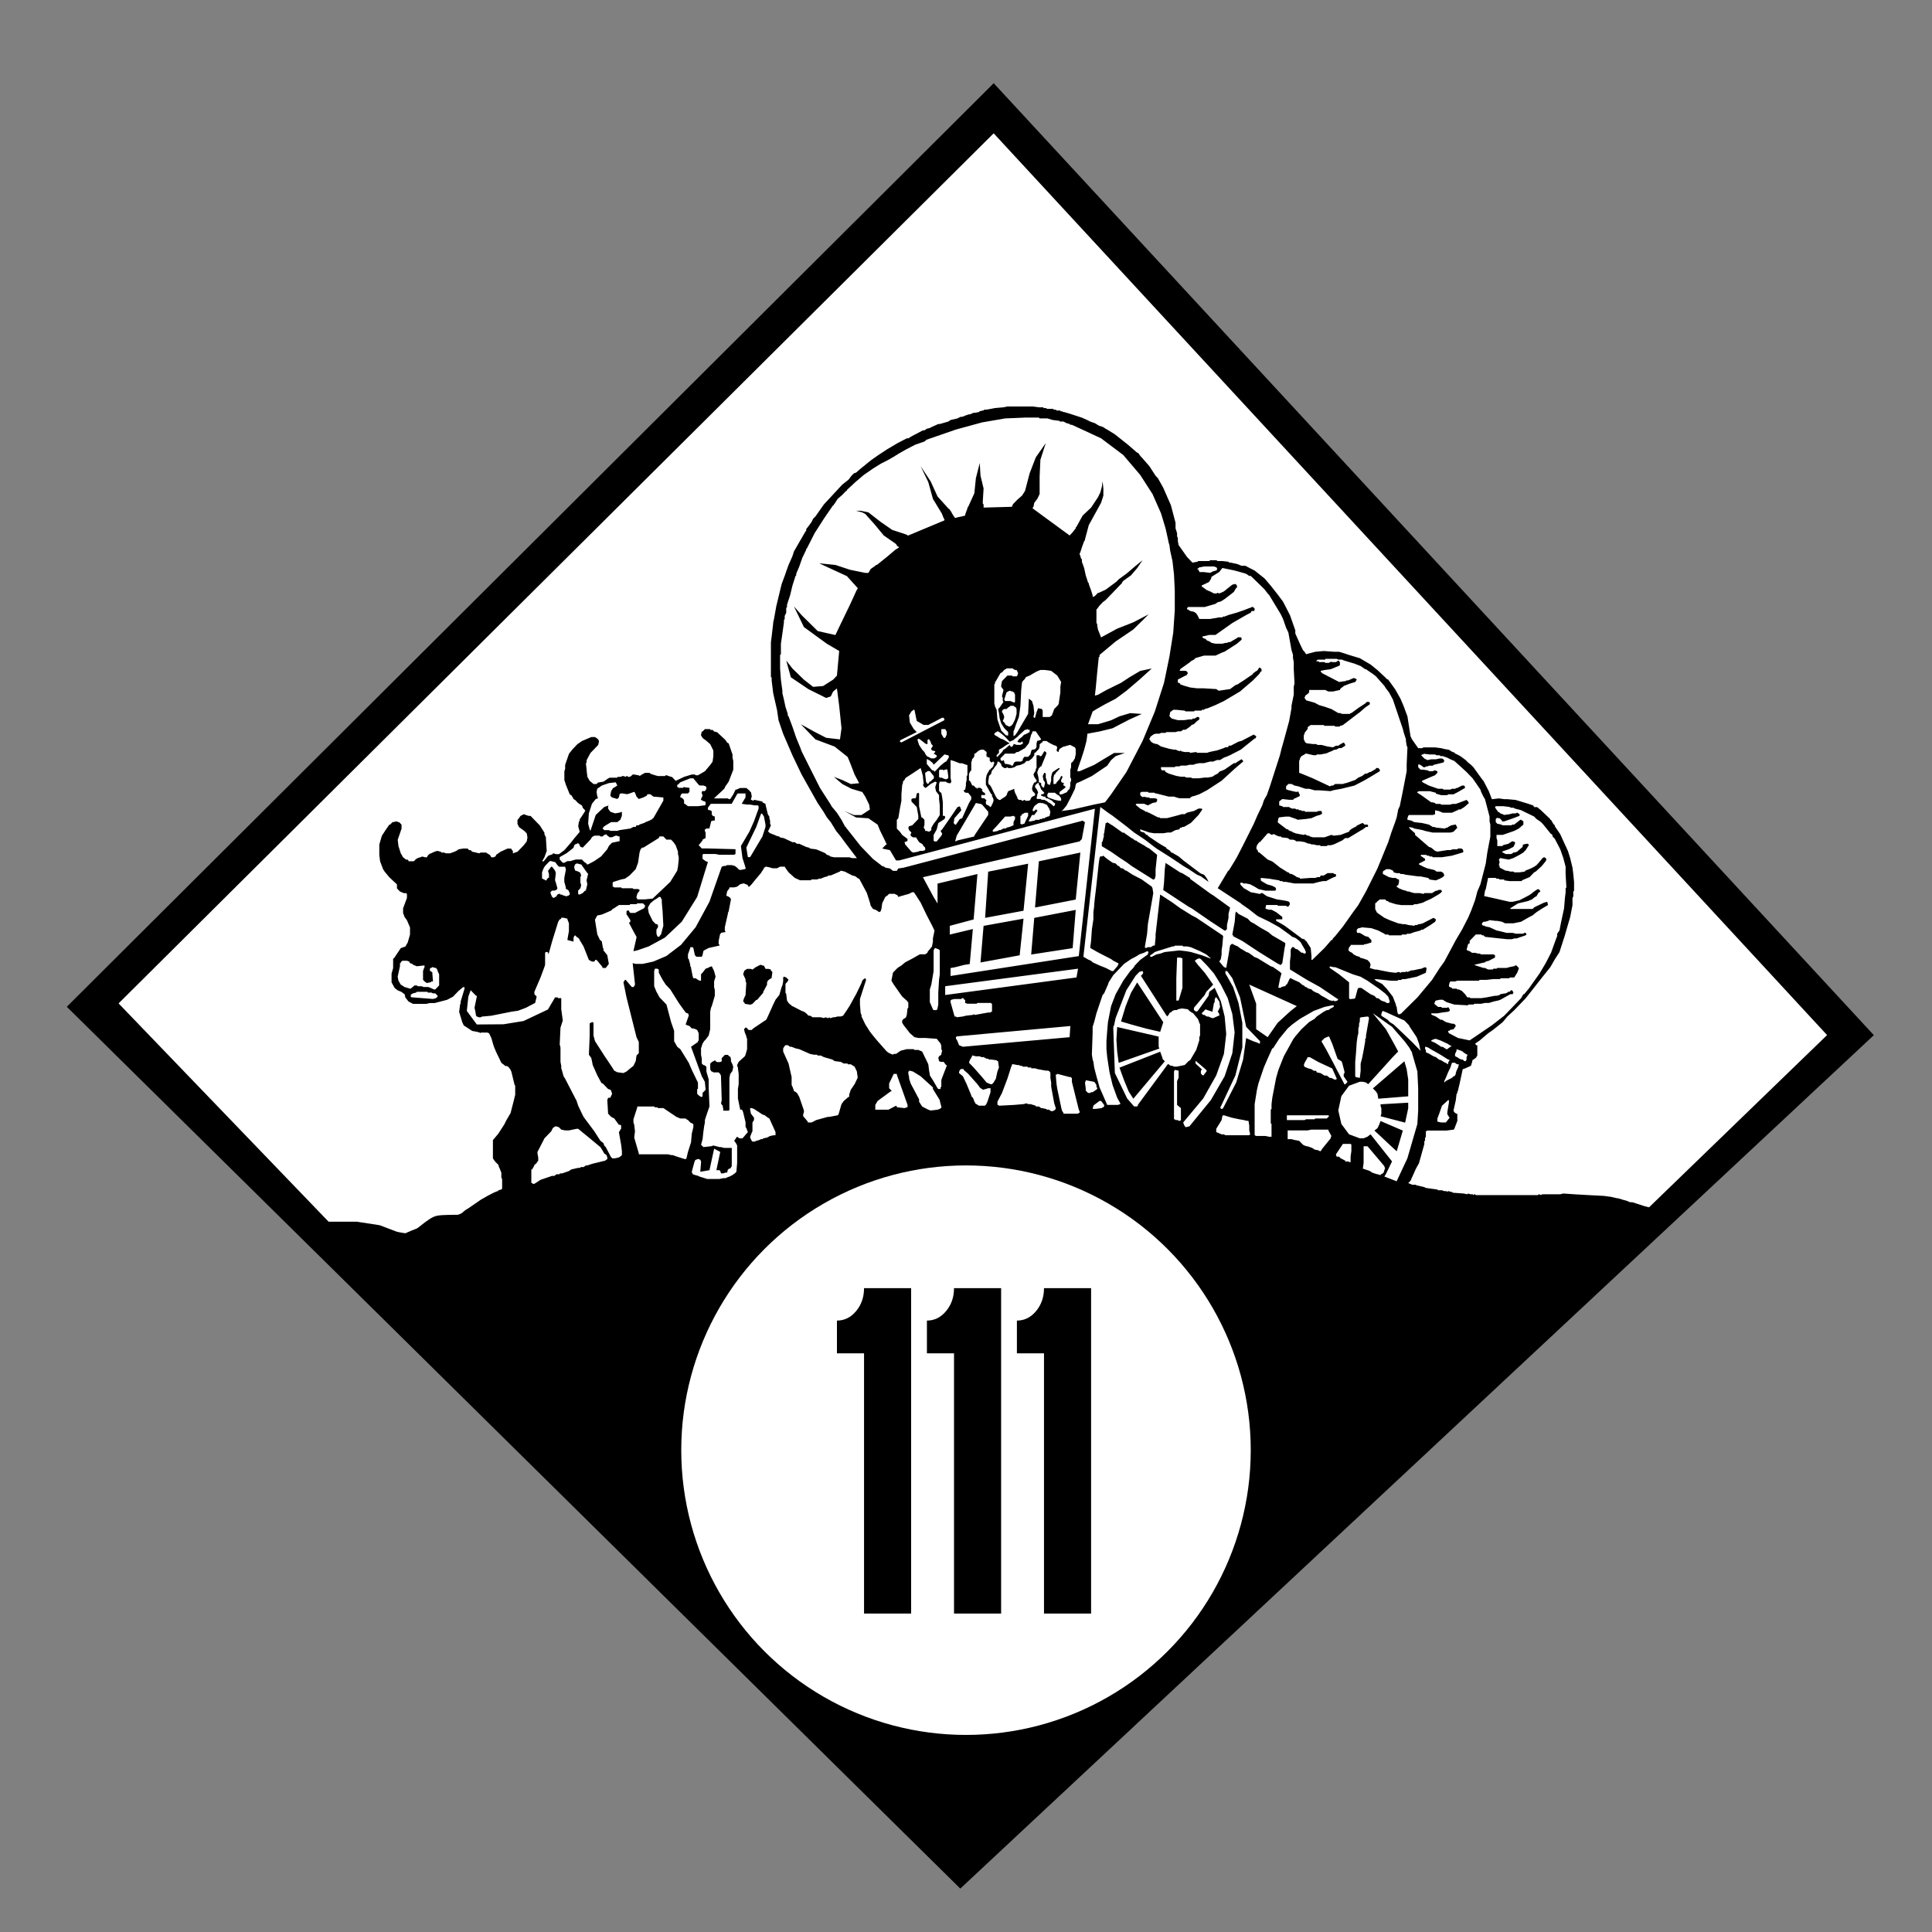 <?xml version="1.0" encoding="UTF-8" standalone="no"?>
<svg xmlns="http://www.w3.org/2000/svg" width="1485" height="1485">
  <rect width="100%" height="100%" fill="#808080" stroke="none"/>
  <path fill-rule="evenodd" d="M51.347 773.839C280.271 999.767 509.195 1225.696 738.118 1451.624c234.058-218.654 468.117-437.308 702.175-655.963C1214.793 551.762 989.293 307.862 763.792 63.962c-0-0-0-0-0-0C526.31 300.587 288.829 537.213 51.347 773.839Z"/>
  <path fill="#fff" fill-rule="evenodd" d="M91.142 771.248C156.055 838.723 220.968 906.199 285.881 973.674c307.056 4.271 614.112 8.541 921.168 12.812h0c65.767-63.632 131.534-127.264 197.302-190.896 0-0-0-0-0-0-213.53-231.039-427.06-462.079-640.589-693.118-224.206 222.925-448.413 445.85-672.619 668.776Z"/>
  <path fill-rule="evenodd" d="M250.98 939.017h23.146c5.9.908 11.8 1.815 17.7 2.723 4.387 1.664 8.774 3.328 13.162 4.992.016.004.032.008.048.012.043.01.085.021.128.031l0.0 0c.16.038.319.074.479.11l0.0 0c.581.13 1.163.25 1.748.362l0.0 0c1.909.366 3.833.654 5.767.847l0.0 0c.676.068 1.351-.14 1.98-.399.865-.356 1.674-.837 2.459-1.346 2.053-1.331 3.96-2.873 5.886-4.383 2.087-1.635 4.175-3.276 6.396-4.723 1.849-1.204 3.802-2.359 5.971-2.766 0.0 0.0 0 0 0-0 2.731-.512 5.527-.56 8.305-.645 3.731-.114 7.464-.121 11.197-.092 4.695.095 9.389.189 14.084.284 10.892-1.21 21.785-2.421 32.677-3.631l27.685-1.362c3.105-1.307 6.211-2.613 9.316-3.92 2.253-.939 4.508-1.873 6.772-2.784.832-.335 1.665-.667 2.504-.985.455-.173.906-.363 1.378-.481l0-0c2.96-.74 5.989-1.186 9.02-1.532h0c4.697-.535 9.5-.804 14.126.17 2.562.539 5.195.656 7.814.695 0 0 0 0 0.0 0 2.932.043 5.866-.063 8.793-.24 3.39-.303 6.78-.606 10.17-.909 8.623-1.815 17.246-3.631 25.87-5.446h0c10.136-.756 20.272-1.513 30.408-2.269 0-0.0 0-0.0 0-0 6.808-3.328 13.615-6.656 20.423-9.985l14.977-8.623c13.767-1.362 27.534-2.723 41.3-4.085 6.808-1.059 13.616-2.118 20.423-3.177 0 0 0 0 0-0 10.741-1.362 21.482-2.723 32.223-4.085 0-0.0 0-0.0 0-0 11.195-1.059 22.39-2.118 33.585-3.177h0c17.398-.908 34.795-1.815 52.193-2.723 10.287-.303 20.575-.605 30.862-.908 8.472 1.21 16.944 2.421 25.416 3.631 36.308 9.38 72.616 18.759 108.924 28.139 0.0 0.0 0.0 0.0 0.0 0 8.169 2.572 16.339 5.144 24.508 7.715 6.051 3.177 12.103 6.354 18.154 9.531 37.367 6.051 74.734 12.103 112.101 18.154l2.723 10.439c2.874.605 5.749 1.21 8.623 1.815 4.69.151 9.38.303 14.069.454 3.782-1.513 7.564-3.026 11.346-4.539 1.386-.19 2.772-.379 4.157-.569 2.394-.233 4.841-.407 7.189.115l0.0 0c.676.15 1.318.425 1.95.708.886.397 1.749.842 2.604 1.303 0.0 0.0 0.0 0.0 0.0 0 2.055 1.108 4.058 2.311 6.043 3.541v0c2.519 1.629 5.038 3.257 7.557 4.886 1.745.284 3.489.569 5.234.853 1.444.202 2.893.378 4.347.488 1.192.09 2.395.169 3.581.021l0-0c2.551-.319 5.13-.343 7.7-.397v-0c1.172-.025 2.345-.041 3.517-.05.361-.003.722-.005 1.083-.006.099-0.0.199-.001.298-.001h0c0 0.0.083-0.0.079-0-.01 0 .036-0.0.029-0l3.133 2.904v0c2.049 1.675 4.298 3.208 6.852 3.904 1.034.282 2.117.322 3.187.391 1.763.113 3.53.156 5.296.184 4.599.072 9.2.018 13.799-.064h0c6.188-.17 12.376-.341 18.564-.511-164.872 151.068-329.745 302.137-494.618 453.206-162.808-160.6-325.615-321.199-488.423-481.798Z"/>
  <g fill-rule="evenodd">
    <path d="M774.324 312.411v.002l-2.986.645-6.5.58-6.5 1.227h-1.742l-.59.646h-.592l-2.363.58-.59.615-2.955.582h-1.154l-2.982 1.254h-1.182l-1.182.617h-.562l-1.211.613-1.74.613h-1.215l-2.332 1.225-5.318 1.227-1.77 1.197-6.5 1.871h-1.152l-5.352 2.42-1.148.645-2.365.58-1.771 1.227h-1.182l-8.242 4.324-2.986 1.807h-1.152l-7.092 3.678-4.137 2.453-4.137 2.451-6.5 4.291-5.287 3.678-8.305 6.711-3.514 3.064-1.744.617-.619.645-.594.582-.588.611-2.363 3.066-4.699 3.678-14.182 15.295-6.469 9.195-1.805 1.807-1.182 2.453-1.742 2.451-2.395 3.098v1.193l-.592.646-8.832 15.293-1.152 3.648-2.986 6.742-1.77 4.904-.594 1.84-2.955 7.969-3.547 14.684-.586 2.451-1.746 9.809-.588 2.451v.613l-1.213 10.393-.559 4.291v26.939h.559v2.42l1.213 9.842 2.924 12.84 1.182 7.969 3.545 10.389 7.123 16.521 7.061 14.746 12.381 22.002 4.137 6.131 2.953 4.908 2.955 3.645 4.137 6.744 3.514 4.291 3.547 4.871 8.863 11.68h-3.547l-2.363-.646h-11.787l-2.363-.58h-.623v-.613h-.559l-1.182-.615h-.594l-1.182-1.227-1.182-.613-5.879-2.451-4.758-.617-.561-.613-2.395-.613-5.318-2.451h-1.77l-1.742-1.227h-1.744l-6.531-3.064-2.955-.584-.588-.643-2.363-.615-1.152-.613-1.773-.617-1.182-.613h-.623l-.559-.58-.592-.645h-.59l2.363-4.904-.623-1.227v-2.42l-.559-1.838v-1.23l-1.182-1.838-1.773-7.357v-.611l-2.363-1.193v-.646l-5.91-1.227h-.59l-.592.646-1.182-.646h-.592v-.613l.592-1.842v-.609l-.592-3.035h-.59v-.613l-2.924-2.482h-4.727l-2.955 1.256h-.623l-1.74 3.645-2.363 3.68h-1.182l-.592-.58h-10.049l-.559-.646h.559l5.941-5.518.562-.58 1.182-1.256v-.584l2.955-4.291 3.545-9.195v-6.709l-.592-2.453v-2.484l-2.953-8.549-1.184-.611-1.182-1.842-.59-.613-5.912-5.516-2.332-.58-.592-.646-.59-.58h-1.805v-.617h-4.105l-1.773 1.844h-.59l-.592 2.451v.58l1.182 1.836.592.646 1.773 1.193 3.514 3.031 2.395 4.938v4.291l-.59 4.258-1.805 2.484-4.105 4.871-5.318 3.066h-1.773l-.59-.58h-2.363l-5.91 1.807-6.469 3.064-2.955-3.064h-.59l-3.545-1.227h-.592l-.592.615h-5.318l-2.363-.615-3.545-1.193-.562-.646h-3.545l-2.396 1.26-1.74 1.193-.592-.617h-.59l-2.955-.58h-1.182l-.592.58-.59.617-1.182.613h-1.184l-.59-.613h-.592l-.59.613-1.773-.613h-.59l-1.773.613h-2.332v.645h-5.941l-1.15.58-3.545 2.453-3.545.615h-.592l-1.182 1.227h-2.363l-2.955-2.451-1.773-3.066-.59-4.906v-.613l-.562-4.904.562-.613v-1.811l2.955-5.516 5.908-6.131.592-2.451v-.613l-.592-1.227-.59-.58-1.773-1.227h-2.924l-7.121 3.033-3.518 2.418-3.547 3.711-2.953 3.68-2.955 8.582v3.064l-.592 1.807v6.742l1.182 3.68 2.955 7.326 1.182.643 1.182 1.809.592 1.227 1.182.613 1.182 1.227 1.182 1.225 2.928 1.844.619 1.805 1.771 1.873v.613l-3.574 5.516-.562.613v1.227l-.619.617-.562 3.678 1.182 4.258-4.135 4.904-2.365 3.064-5.318 6.131-4.135 3.064h-2.365l-1.771-.613h-.561v.613l-3.576 1.227-3.514 4.262h-1.184l1.773-3.068 1.773-4.871-.592-9.195v-1.193l-1.182-2.484v-1.193l-3.545-5.551-7.092-7.324h-1.182l-2.363-.645-1.15-.58H402.5l-2.395 1.225-1.74 2.453-.623.617v3.031l1.182 2.482 4.168 3.031 1.773 1.84.559 3.098-.559 3.064-2.365 3.033-4.135 4.291-.623.58-1.744.645-1.773.617v-1.842l-1.182-1.227v-.613h-2.955l-5.318 2.42-1.771 1.256-1.773 1.225v.617l-.592.613-1.182.58h-1.771l-1.184-1.807-2.953-1.84h-4.105l-1.182.613-2.363-.613-2.955-.645-1.182-1.193h-1.182l-1.182-1.227h-3.516l-3.576.613-.592.617-2.332 1.189-1.803.645-1.742.617h-2.955l-1.771-.617h-1.777l-.59-.645-2.363-.58h-.561l-1.805.58-4.135 1.871-.592.617-.559.613-.623 1.193h-1.182l-2.332-.582-3.547 1.227-1.182.613-1.182 1.193-.59.613h-4.137v-.613l-.592-.613h-1.182l-2.363-1.842-1.773-3.033-1.771-5.516-.592-4.904 2.955-8.551v-3.064l-1.773-1.871h-.59l-1.182-.58h-.592l-2.924.58-1.771 1.871h-.592l-2.955 4.291-1.182 1.84-1.213 1.809-.559 1.227-1.773 6.131v7.969l.592 4.871 2.332 6.131 1.213 1.871 3.545 4.258 5.879 5.518v3.064l1.182 1.227.59.613.592.58 2.953 1.258h1.773l.592.613v3.066l-2.955 7.969v3.645l1.182 3.066 1.773 2.451 2.363 5.484v5.521l-1.773 6.129-1.771 3.066-3.547 1.225-5.318 7.938h-.559v7.389l-1.213 4.258v6.744l2.363 4.293 2.363 1.84 2.955 1.227 2.363 1.807.592 2.451 2.363 3.064 1.182.617 2.363 1.227h10.014l2.955-.617h3.545l9.459-2.451 1.182-.582 2.363-1.254 1.15-.584 4.137-4.32 3.576-3.035h1.15v1.225l-2.953 9.779v1.227l-.592 1.838v.613l-.59 4.291 2.395 7.939 1.15 2.482 6.5 4.258 3.545.646 2.363.615.592.58v-.58h5.287l1.213.58 1.742 3.68 1.771 6.129 1.773 4.291 4.137 8.582 2.363 1.807.592.617h1.182l1.182.613.59.645v.613h.592l1.182 2.453 1.182 4.873 1.182 4.904.592 1.227v6.744l-1.182 4.871-2.365 9.195-3.545 6.098-1.182 2.484-4.727 7.322-4.137 4.904v14.1l1.771 2.453 2.365 2.418.59 1.873.592 1.225 1.182 3.033v3.678l.59 1.227v7.324l-.59.645-2.363.58v.646h-.592l-2.955 1.227-4.727 2.451-5.287 3.033-8.863 6.129-2.924 1.807-2.986 2.484-2.955 1.227h-.559l-1.213.613-.561.615h-.59l-2.955 1.227h-2.363v.613l-1.182.613h-1.775l-.592.613h-1.182l-.592.615-2.953.613c-195.273 58.598 471.305 44.86 911.191 34.674l41.787-39.111-2.775-1.061-5.285-1.84-6.502-2.451-9.426-2.453-9.486-3.064h-1.74l-2.955-1.227-2.363-.613-1.774-.582-2.328-.643h-.623l-5.287-1.227h-.594l-4.137-.584-11.818-.613-11.195-.645-8.273-.58-2.363.58h-13.562l-1.773.645-.592-.645h-.59l-.623.645h-47.773l-.59-.645h-.592l-.623.645-.558-.645h-1.774l-1.772-.58-.592.58-2.955-.58-8.244-.613-.619-.646h-1.182l-1.154-.58h-.621l-.588.58-.563-.58h-1.77l-1.777-.646h-2.953l-.588-.58-8.865-1.225-1.182-.617-5.318-1.256h-.59l-.592-.58h-2.926l-1.182-.615-1.774-.613 1.774-1.84 4.107-9.162 2.397-4.324 4.104-14.68v-2.422h.592v-2.482l.59-.615v-4.26l1.184-.645h14.771l4.729-.617h.559l.592-.613 2.363-6.129v-5.488h-.592l-1.772-1.227-.592-1.227 1.774-7.969.59-4.904.592-.613v-1.225l.59-.584v-.643l1.184-4.875 2.363-11.033 1.775-.58 4.137-1.873.592-.613 1.182-4.258h.558l2.363-1.871v-.58l.623-.617v-7.969h-.623l-1.15-1.227 3.547-2.451 6.469-5.518 3.545-2.453 7.682-6.129 3.545-4.262 5.318-4.904 8.832-9.195 13.004-16.52 5.91-7.355 3.514-6.131 2.363-3.648 1.182-1.838 4.137-12.842 1.774-6.162 2.328-7.938 1.775-9.166v-5.516l.623-1.227v-3.711l.588-.58v-6.744l-.588-6.129-.623-4.904-1.775-7.326-1.74-5.518-5.91-12.873-4.137-6.098v-.646l-1.182-1.227-1.773-3.031h-.559v-.617l-7.09-6.742-2.955-2.453h-2.363v-.613h-.588v-.615l-3.549-1.227L1165 614.868l-6.469-.613h-2.363l-4.137-.58-4.726.58h-.592l-2.363-6.098-4.106-7.969-.621-.617-7.092-9.807-1.74-1.807-2.365-1.873-1.772-1.805-4.137-3.066-1.186-.645-2.363-1.193-1.182-.613v-.617h-1.15l-2.955-1.836-3.545-.615-2.363-.613-4.729-.613h-8.863l-1.154.613h-2.953l-4.729-6.744-1.182-2.451-2.363-15.293-2.959-7.969-2.363-5.521-4.137-7.355-5.285-7.324-1.211-.611-1.154-1.227-5.908-5.518-5.318-4.291-8.273-4.875-8.24-2.48-3.547-1.193-4.137-1.26h-3.545l-8.244-.58-6.5.58-7.092 1.873-1.182-1.873-1.182-1.193-1.182-2.451-1.182-2.453-3.547-7.936v-2.453l-4.104-11.646-5.318-10.393-4.137-5.516-5.318-6.744-4.699-5.518-7.682-6.129-2.396-1.193-4.695-2.453h-2.955l-2.953-1.256-5.287-1.193h-1.213l-.562-.645-4.756-.58h-3.547l-1.152-.613h-4.729l-.59.613h-8.867v.58h-.592l-3.514.645-.623-.645-3.514-3.678-6.5-9.164-.59-3.064v-2.42l-.592-1.254v-2.424l-1.182-3.711v-4.258l-3.545-13.453-5.91-13.49-4.105-7.324-1.771-1.871-4.76-7.355-5.877-6.744-.623-.58-2.332-3.064h-.59l-7.061-6.131-10.045-7.969-5.912-3.678-1.184-.613-1.77-1.227-3.545-1.227-2.955-1.838-1.74-.58-1.805-.646-1.154-.584-1.182-.613-4.135-1.838-9.424-3.066-4.168-1.225h-.561l-1.213-.613h-1.146v-.58h-2.955l-.594-.646h-1.77v-.613h-5.318v-.615h-2.363v-.58h-3.547l-4.727-.646h-19.438zm12.979 8.562v.002h11.195l.592.613h5.908l4.137 1.225 4.729.617h.559v.58h2.986l2.363 1.227 2.363.645.561.613h1.182l22.426 10.389 17.105 12.877 13 15.293 9.455 14.68 6.5 14.713 3.518 11.617 1.773 7.969.621 3.064.592 1.84.559 4.291 1.77 7.969 1.182 10.389.596 12.262v15.291l-1.184 17.168-2.922 18.357-4.168 20.197-7.062 22.039-9.424 22.648-12.41 23.879-11.785 17.131-4.168 5.518-.592.646-8.832 1.807-15.955 3.678-8.836 1.227 1.154-.613 2.986-3.678 3.514-6.744 2.955-6.102.594-3.064.588-1.227 2.953-1.225 8.865-4.291 11.789-7.938 2.984-4.291 3.516-3.064 7.092-2.453h-8.273l-8.271 4.904-7.064 4.291-7.09 3.066-4.137 1.805h-1.77l.588-2.451 2.363-6.711 2.363-7.355 1.773-6.744.59-4.291v-1.225l2.955-.617 6.5-1.189 10.018-2.453 5.91-3.098 7.059-3.648 9.455-4.258-8.863-.646-8.242 2.453-6.471 3.068-10.074 3.031h-7.654l3.545-9.779 2.928-1.838 6.5-3.678 8.271-4.291 8.273-6.131 10.014-8.549 9.455-8.586-8.863 1.871-8.273 4.875-6.5 4.291-11.195 5.518-6.5 3.645-2.367.646.623-5.518 1.152-12.26 1.182-11.617.623-.613v-1.26l12.377-10.359 13.561-9.195 11.822-11.646-11.822 6.131-12.379 4.871-12.408 6.742-1.154-3.031-1.209-3.066-.592-3.098v-1.193l-.59-.611v-10.422l.59-.617 1.801-2.451 2.928-3.033h.586v-.645h.596l4.135-4.26 4.137-4.291 4.105-4.291.623-.613.59-1.225.561-.613 5.939-4.291 4.697-5.484 4.168-6.131-5.941 4.871-6.469 5.518-5.908 4.291-.592.613-.592.615-.59.611-4.107 3.064-4.166 3.068-5.318 2.451h-.59l-.592.582-.59.645-1.184 1.189-1.152.617h-.592v-1.197l-1.182-3.678-1.771-4.904v-.613l-.592-.645-1.773-5.484-1.182-5.488-1.771-4.938v-1.805l-.592-.613-.592-1.873-.594-1.807.594-1.225 1.184-3.711 1.771-4.871.592-.617v-.613l2.955-11.033 4.695-8.521 4.727-8.613 1.777-5.484v-5.518l-.596-5.518-.59 4.291-1.15 4.258-1.805 3.68-5.287 7.969-6.5 6.133-4.727 8.582-.592.58v.613l-2.363 3.064-1.773 1.873-.559.58-28.367-20.777v-.646l.59-.615.623-3.064 2.328-3.033 1.777-3.711v-13.453l.588-12.842 4.139-12.873-7.686 11.002-4.727 12.26-3.514 13.455-2.363 3.711-3.547 3.064-2.953 3.031-.592.617v.646l-.592.609v.58l-21.832.615v-2.451l-.594-.617v-1.838l.594-9.775-2.363-9.809-.594-9.779-2.955 11.65-1.182 11.582-4.729 10.422-.59.613v.645l-1.15 3.037-.592 1.838v.613l-2.365.613-2.955.613-2.363.615-.592-.615-1.182-1.836-1.773-3.064-.59-.617v-.613h-.592l-8.836-9.775-5.316-11.65-7.684-11.646 5.91 12.26 3.545 12.877 7.062 11.646v.58l.588.613v.613l.594 1.227.619 1.225v.613l-27.773 11.619h-.59l-.562-.582-11.229-3.709-8.863-6.131-9.424-7.326-2.953-.613-2.986-.613h-3.514l2.363.613 2.363.613 2.363 1.258 7.061 7.904 7.09 8.582 8.865 6.131.594.615.588.609v.617l1.152.613.592.58-2.924 1.871-6.5 5.484-7.65 6.133h-.594l-.619.643-3.518 2.453-1.773 3.035h-2.363l-11.818-2.42-11.199-3.711-12.408-1.225 10.637 4.936 10.607 4.873 8.273 9.162v.615l-.594.646-5.318 11.615-7.684 15.904-3.514 7.357-13.59-3.066-12.379-12.227-5.908-6.744 7.682 15.906 17.695 12.873 9.424 5.518-1.742 18.975-2.953 3.064-7.684 4.904-7.682.613-7.059-5.518-8.836-8.582-4.76-6.131 3.549 12.873 13.561 9.164 13.592 6.746 3.545-1.193 1.773-3.711 2.953-2.42 1.742 13.453 1.773 17.168-1.184 8.551-10.604-1.227-9.455-4.871-10.014-5.551 11.227 11.648 14.742 5.516 10.014 7.971 1.775 4.258 3.547 9.229 3.545 6.709-6.469.617-6.5-3.064-6.504-2.453 6.504 5.518 7.059 3.678 8.273 2.453 2.363 3.645 2.955 6.131.559 3.678-6.467 4.258h-5.879l-7.123-3.031 8.865 4.902 9.453.617 7.092 4.904 1.742 4.291 3.576 7.324 1.742 3.678h-.588l-2.955 3.064 5.908 1.227 4.729 7.936h2.332l150.502-39.779.01.008-12.381 113.283-98.562 15.293v-6.098l3.547-.645 7.059-1.807 4.137-.646 2.395-26.906-17.727 4.258v-6.711l18.318-4.904 2.922-34.912-30.664 7.357v15.291l-2.986-4.902-5.287-9.775-2.953-5.518L829.789 646.74l1.771-1.869 2.365-12.877-1.77-1.189-137.506 36.102-4.168.617-1.15 1.836h-2.955l-2.363-1.836-3.545-.617-.561-.611-1.805-.613-7.09-5.488-9.455-9.809-10.607-13.453-.588-.646v-.58h-.594l-2.955-5.518-3.514-5.484-4.137-4.936v-.617h-.592v-.613l-8.273-12.873-7.09-14.07-7.061-14.1v-.58l-.59-.611v-.613l-3.547-8.582-2.926-8.584-2.986-7.936-.588-.646v-1.164l-1.775-5.545-1.182-5.521-1.182-4.871v-1.871l-1.15-8.553-.623-8.582v-10.422l.623-.58v-7.971l1.15-7.936 1.182-8.582v-1.871l.594-.584v-2.453l1.182-2.451v-3.678l.588-.613v-1.84l2.396-7.326 1.771-7.355 2.332-7.357.592-.613v-1.225l2.332-5.518 2.363-6.744 2.955-6.1v-.643l.619-.584 5.881-11.615 7.092-11.066 7.09-10.355h.592v-.646l.59-.615 2.332-3.646 3.578-3.098 2.922-3.064h.588v-.58l.596-.646 5.908-5.484 6.469-5.518 7.092-4.904 5.908-3.678 5.91-3.031 5.318-3.066.594-.611h.588l.594-.613 6.469-3.68 7.123-3.678 7.059-2.451.559-.617h.623v-.613l23.018-7.969 20.061-5.486 17.727-3.066 14.746-.613zm138.131 114.436h7.652l1.773.613.588.646v1.229l-.588.58-2.363.613-2.363 1.227-4.699-.58h-3.578v-.646l-.588-.613v-.58l-1.182-.617 1.182-.611.588-.646h.594l2.984-.613zm14.1 1.17 8.863 1.807 2.365.613 6.5 1.842 1.182.613 1.771 1.227h1.182l8.836 8.582 1.805 1.84 2.328 3.031 1.184 1.26 8.865 14.68 1.773 3.678 2.332 6.709 1.77 3.711 2.398 13.455 1.146 3.648v2.48l.596 3.066v5.484l.59 11.033-.59 2.453v6.1l-1.742 8.582v1.836l-1.775 9.812-4.168 15.293-1.742 6.129-1.182 4.871-7.682 23.908-2.363 6.746-1.742 3.033-.621 1.256-1.182 3.645-3.547 7.326-2.922 6.744-8.273 16.551-4.727 9.162-1.777 3.066-4.137 6.742-1.182 1.262-7.682 12.842 17.729 11.613.594.617 5.318 3.678 7.059 5.518 8.865 4.291 7.682 4.258 7.682 5.518 2.332 1.84 1.773.611 1.182.613 2.363 1.844 1.182 1.225 3.549 6.131v.613l.588.615-.588 1.227h-1.186l-.59-.615h-1.182l-2.955-2.482-1.773-.58-1.182-1.227h-1.182l-1.182 1.807v4.291l-.562 4.938v6.098l12.973 7.969 10.014 5.518 13.59 9.195h.592l-.592 1.193-1.772.611-1.777-.611-.558.611-.623-.611h-1.147l-4.168-2.453-2.363-1.227-2.332-1.834-1.775-.582-2.393-1.258-1.154-1.193-2.363-.613-1.773-1.227h-.59l-1.182-1.225h-.592l-2.955-2.453-4.137-1.838-2.363-1.23H991.5l-2.396 4.875h-.588l-.561 1.256h-.588l-2.365.615-.594.613h-1.77v-.613l1.182-6.129 1.182-4.295-1.182-1.189-5.318-3.711-1.775-.617-10.045-6.129-2.924-1.191-.623-.615-3.514-2.453-1.771-.613-2.955-1.871-1.182-.58-2.365-1.84-2.953-1.225-.592-.58h-1.182l-1.154 1.191-1.182 7.324-1.771 9.842-1.773-.646-3.576-4.258 1.213-1.873.588-3.645v-3.064l.559-3.68.623-7.355-.623-.584-20.059-13.486-3.547-1.838-5.877-3.678-2.955-1.807-5.908-4.324-9.428-6.131-3.545 30.619v2.451l-.592 6.131h-1.182l-1.771 1.227h-2.365l-1.182.615h-.59l-.592-.615 1.773-10.389.59-7.391 2.365-13.453 1.182-6.709.59-3.682-.59-3.68-.592-1.225-7.682-5.518-7.092-3.678-4.695-3.066h-.59l-2.365-1.834h-1.213l-1.152-1.227-.592-.617h-.592l-1.771-1.838-2.363-.58-3.547-2.486-2.363-1.838-1.182-1.193-.592.613h-1.74l-.594 1.225-.623 4.262-.588 5.518-.594 5.518-.588 5.518-.559 4.871-.623 4.938-.561 5.516v1.193l-.59 4.291v5.518l-1.182 7.938-.592 8.582-.621 4.904v.615l5.318 3.064 1.182.613 2.363 1.227 7.123 3.645 1.74 1.264 2.363 1.225 1.182.613.592.58-.592.646v.58l-3.545 4.291h-1.182l-3.545-1.84-1.182-.58-4.697-1.871-5.318-2.42-1.182-1.225h-.621l-.561-.646h-.59l-4.137-2.42 13-115.123.01.021 5.877 4.324 3.549 2.42 11.227 8.582 5.318 4.291 8.242 5.484 8.832 6.742 10.637 6.715 6.5 4.324 3.549 2.416 4.137 2.451 6.469 4.291 2.953 1.26 5.91 4.258-1.182-2.451-1.773-2.453-.559-.613-1.805-.613-1.182-.613-12.969-9.811-3.545-3.033-5.318-3.064h-.596l-.586-1.227-2.955-1.838v-.617l-1.182-.613-4.137-2.451-8.244-5.518-.588-.613-.596-.615h-.586l-1.777-1.807-2.391-.646-.561-.613v-1.195l7.061 2.451 3.576.58h7.061l3.545-.58h2.363l2.363-1.256 1.182-.58 2.955-.615.592-1.256h1.182l.559-.584h1.213l5.287-3.064 5.91-6.16 2.955-4.262-.592-.609h-2.363l-3.547 1.836-5.285 1.262-1.805 1.189h-2.332l-1.77.584-2.363.643-2.365.613-4.727 1.227h-5.289l-.623-.613h-1.15l-7.092-3.648h-.59l-.592-.643h-1.182l-.592-.617-3.545-1.836-2.955-2.451-.59-.617.59-.613h5.91l2.955 1.227 3.545-1.842 2.924-.58.621-1.227v-1.256l-1.775-.58h-3.545l-1.182-.646h-1.184l-2.953-.615v.615l-1.182-.615-1.182-1.193v-1.836l1.182-.615h4.727l.592.615h4.135l1.184.609h.562l9.486 2.42h4.104l1.773.615 2.363.646h8.273v-.646h.562l.588-.615 2.395-.609 3.514-1.227 5.91-3.064 11.227-7.328 10.016-9.162 6.5-5.549v-.58l-1.182-1.227-2.955 1.807-1.77 1.225h-1.182l-7.092 4.904-2.926 1.227h-.592l-.621.617-.561.611-.623.646-2.332 1.193-1.771 1.227-3.547.645h-2.363l-4.727.582h-4.695l-1.215-.582h-3.514l-1.213-.645h-2.926l-3.547-.617-5.877-1.807-2.395-1.254-.592-1.227h-2.332l-.594-1.193v-1.26h10.607l.588-.582h2.955l1.182-.613h4.139l2.365-.613h2.922l1.805-.646 2.924-.615h3.576l2.332-.613 2.363-.613h2.365l2.953-1.193h2.365l2.953-1.842 1.773-.613 2.955-1.256 1.15-.615 7.09-3.646 10.637-8.549h.561l.621-1.227v-.646l-1.182-.615-.59-.58-2.363 1.195-2.365 1.227-4.727 2.453-2.363.613-5.879 3.064h-1.775v.615l-.623.613h-1.77l-1.152.613-5.318 1.84-2.955.58-2.955.645-1.771.617h-7.684l-.594-.617-4.695.617-.588-.617h-3.576l-2.924-.645v-.58l-1.182.58-2.957-1.189h-1.184l-3.514-.617-6.5-1.84-2.955-1.871h-1.182l-1.182-.58h-.59l-1.773-1.227-1.211-1.842v-.58l.619-.646v-.58l2.367-1.838 1.773-.646h2.924l1.213-.617h3.514l.592-.613h7.09l1.775-.58h2.365l1.77-1.225h1.775l1.773-1.227 1.771-1.26 1.15-1.189 1.775-.646 1.771-1.805 2.363-1.84v-1.227l-.588-.615h-1.182l-1.742 1.193h-1.771v.645h-2.365l-4.137.613h-4.727l-2.363-.613-2.363-.645-1.742-1.807.561-3.098 2.363-1.807h2.363l6.469.646.623.58h6.467l.623-.58h5.287v-.646h1.801l.561-.613 2.365-.615 5.91-2.42 6.5-3.094 12.377-7.361 10.016-8.582 1.771-1.805 2.986-3.066 1.15-1.838h.592v-1.84l-1.182-1.193h-.561l-1.213 1.807-.559.646-1.211.58-.559.611-1.215.617v.613l-7.059 4.871-2.955 1.871-1.775 1.227-1.77.613-4.105 3.035-8.305 1.227h-.562l-1.77-1.227-10.018-.584h-4.756l-5.289-.643-4.168-1.191-3.514-1.227v-.613l-1.182-.613h-.588v-2.451l4.727-2.453 1.182-.615h.592l1.182-1.84-.592-1.227-1.182-.58h-4.727l.588-.645v-.613l7.682-5.488.562-.613 2.363-1.258 1.211-1.191 6.5-1.871h8.832l5.289-2.451 1.77-.617 9.455-6.098 3.547-3.064v-1.227l-.592-.613h-2.363l-.592.613-5.287 3.064h-1.182l-1.209.613h-1.182l-2.365.617h-5.289l-2.955-.617-1.773-1.189-1.775-.646-1.182-1.225-1.74-.617-.623-.613v-.613l5.318-1.225h4.727l12.973-9.166 5.318-3.066 5.318-3.064 3.545-1.838.561-1.227H963.76l.592-.613v-1.227l-1.211-1.227h-1.182l-.562.617h-.588l-4.727 1.84-5.318 1.838-6.473 1.84-2.982 1.193h-1.154l-.621.645h-2.363l-7.061 1.227h-8.273l-1.182-2.451-1.182-1.844-1.773-1.225-2.922-.613-1.773-1.227h-.59v-1.229h.59v-.613h12.973l8.273-2.42 1.74-1.258 2.393-.58 2.926-1.873 4.76-3.645 2.328-1.873 1.773-3.064h.59v-1.807l-1.182-1.227-2.363.582-4.695 3.711-.623.615-1.742 1.189-2.984 1.227-1.742-.58v.58h-2.363l-3.547-1.84h-.59l-.592-.58h-.59l-4.141-3.064v-.615l5.322-2.482.588-.58 1.182-1.84.594-1.838 2.955-1.84 2.924-1.807 2.363-3.064v-.002zm79.111 69.846h8.863l1.182.582h2.955l1.182.613 8.244 2.453 4.756 1.871 3.518 2.42h.592l1.772 1.256 3.547 2.418 2.363 1.84 6.5 7.355 1.15 1.844 2.363 3.064 2.955 5.484 7.684 22.682.59 2.42 1.775 5.516v1.227l.588 3.678.594 1.227-.594 12.844v5.518l-2.955 15.324-2.363 11.615-1.182 2.453-1.182 6.129-1.184 3.646-1.15 3.098-1.772 4.904-2.363 7.326-8.274 20.197-8.863 17.744-5.881 10.453-3.574 4.875-8.244 11.648-5.91 7.322-1.774 1.84-.559 1.227h-.623l-5.318 6.129-9.426 9.166h-.588v-3.031l-.594-6.135-3.545-5.518h-.588l-.596-1.225h-.586l-1.777-.613-.588-.613-12.381-9.166-4.137-2.451-2.363-1.256v-1.197h4.729v-1.838l-4.729-3.68-3.545-1.838h-1.773l-2.363-.613-.559-.58.559-2.453h8.863v.582h6.473l.588.611h1.182l1.213-1.838-.59-1.84-1.805-.58-3.514-.646-4.137-.611-7.682-2.42-3.547-2.453h-.594l-1.182.613h-.559l-2.986-.613-3.514-.615-4.137-2.453-1.182-.609-1.771-1.871-.594-.58-.59-1.227.59-.615h1.182l.596.615h2.363l2.955.613 3.545 1.842 2.922 1.836 5.352 1.227h7.65l.59-1.227-.59-1.256-2.365-1.225-4.135-1.193-4.137-2.453-.588-.58v-1.875l6.5.613 3.545.615 4.137.646.592.58h1.771l.592.613h2.332l6.5 1.227h14.15l4.729-1.227 2.957-.613h2.393l2.332-1.227 2.391-1.225 2.924-1.193v-1.256l-.592-.617h-1.182v-.611h-4.726l-2.924 1.834h-2.363l-.623 1.227h-1.74l-1.774.617h-3.545l-8.273.613v-.613l-2.363-.617-1.773-1.227-2.328-1.225h-1.182l-1.215-1.227h-.559l-5.908-3.678-5.318-4.258-1.184-.646-2.953-1.227-6.473-5.484h-.619l-.59-1.227v-.611h-.561v-.617l-.59-.613.59-2.451 1.773-2.453h.559l5.91-6.742h1.182l1.775 1.225 1.773-.615 1.182.615 1.182.613 1.773.617h1.182l.59.643 4.729.584 1.771 1.225h2.332l1.773.613.594.646h2.955l3.545.58 2.955 1.227h1.182l1.182.613h1.742l2.363.615h2.363l.623.609h4.727l.56-.609h2.363l2.363-.615 6.5-3.066 2.363-1.836h2.334l10.045-6.098 1.182-.615 2.363-1.836h1.182l.592-.617-.592-1.225h-2.363l-1.182-1.227-1.742.58-1.209.646-1.182.58h-.594v.645l-3.547 1.844-1.74 1.225-.592 1.193-1.772.646-4.729 1.807-5.318.615-1.775-.615-5.318 1.871h-8.863l-2.332-.645-.592-.613h-1.182l-2.363-1.227v.613h-.592l-3.545-.613-2.955-.617-1.182-.58h-.592l-.59-.645-1.742-.613-1.209-.58v-.617h-1.182l-6.473-4.904-.592-.645.592-3.033.592-.613 5.285-.615h2.396l5.287 1.842 1.182.613 6.5-.613 4.137-.617 4.104-1.834 2.365-.646 1.182-.58.59-.617-.59-1.838h-2.332l-1.215.611h-8.832l-.59-.611h-1.773l-1.182-.613h-1.182l-.592-.617h-1.771l-.596-.609h-2.363l-1.74-.646-.588-.58h-4.729l-.59-.615-2.363-.613v-3.068l2.363-1.84 5.318.613h2.922l1.184-1.189h.59l2.363-1.262h.592l.59-1.191-.59-1.229-.592-1.227-.59-.613v.613h-1.182l-2.955-.613-2.332-.645h-.619l-1.182-.58h-.592v-2.453l1.211-1.225.562-.613h.619v.041h1.773l2.332 1.227 2.953.609 5.318 1.844h2.955l4.137 1.189h3.512l8.865.646 1.77-.646 6.502-1.189 10.016-2.453 7.092-3.678 5.318-3.064 7.092-4.295v-1.227l-1.184-1.227h-1.775v.646l-4.137 2.42h-.59l-2.363 1.258h-1.184l-2.363 1.807-2.922 1.256-2.398 1.807-7.061 2.451h-.588l-1.775.617h-5.91l-1.772 1.227h-1.182l-1.154.609-13.031-6.131-8.832-3.645-1.773-.646v-9.162l.592-1.227v-.646l1.182-1.805 2.363-1.26.59-.58h1.184l5.285 1.189h1.805l.562-.613h2.984l2.926-.58h.588l1.775-.615 1.182-.613 1.77-.646 2.363-1.193h1.182l2.365-1.225h1.772l2.955-1.84v-.613l-.592-1.227-.59-.611-2.363 1.193-1.773 1.254h-1.773l-2.363 1.227-4.137-.613-2.363-.615-2.363-.613h-2.924l-1.182-.646h-2.394l-4.695-.58-1.184-.613-1.182-2.451v-3.066l.588-1.225v-.617l2.365-3.031v-1.26l.594-.613 1.77-1.193h10.049l.559.613h7.682l.592.58h3.545v-.58h.594l1.77-.613 11.199-8.549 1.774-1.291 4.137-3.646 3.545-2.451v-1.23l-.588-.58h-1.775l-.588.58-.594.613-4.729 3.066-5.877 4.291h-.594l-.588.645h-5.91l-1.775-.645h-1.182l-5.318-3.066-5.318-1.836-4.137-1.195-3.514-1.873-6.5-1.838-1.182-1.84v-.58l.59-.613v-.613l1.773-1.225 1.182-1.227v-1.84h12.381l2.363 1.191h3.547l5.318-1.191.594-1.225 1.77-1.227.594-.617 4.729-1.836 4.104-1.225 1.182-1.844-.59-.611-1.773-.617-4.137 1.807h-1.152l-1.182.645h-.592l-4.137.617-8.273-4.291-4.727-2.453-1.152-1.225v-.584l2.922-.643 4.729-.615 2.953-1.193 2.955-1.227 1.182-.617v-2.451l-1.182-1.256-1.77 1.256h-3.545v-.613l-.592.613h-.558l-.623.58h-2.955l-.59-.58h-4.137l-.561-.613h-1.77l.56-.646.623-.613h5.877v-.582zm-244.943 7.312h4.729l.59.617 1.182.613h1.184l1.182 2.451-.588 1.842h-.008l-.594.617h-2.955l-.588-.617h-3.518l-4.168 4.291-.588 3.066v1.227l1.771 2.451-1.184 4.904.596 1.193v2.451l.588.646-2.924 4.258-1.211 1.227.623 3.064.592 4.26 1.152 3.711 2.363 3.678 1.77 1.809.623.643.592.584v2.451l-.592.613v-.613h-1.182l-2.393-2.451-.594-.584-.588-.643-2.926-8.553-.588-7.355-.594-1.227-.619-1.227-.562-2.451v-14.684l.562-.609v-1.227l.619-.615 3.518-6.131 1.182-.613 1.771-1.838.623-.613h.592l.559-.617zm25.963 1.232h3.547l4.727.646 4.727 3.648 2.955 4.904-.588 3.678.008.004v4.291l-.623 4.258-.559 3.678v.617l-.594 1.256-.592.58-2.363 2.451-1.773 4.871-1.74 1.26h-5.352v-4.875l-.59-1.256-2.924-.615-1.217 3.035-1.15 4.32h-.59l-.623-.613.623-3.064-.623-5.518-1.15-3.678-2.395-1.84-.559 11.68-8.273 14.037-1.773 2.453-1.182.613v-3.646l.588-1.225 1.182-3.68 2.363-6.133 1.182-8.582.592-12.229.59-5.516.592-1.227 1.773-1.84.59-1.225 2.924-1.227 5.318-3.068 2.953-1.227zm-23.607 15.906 1.771.613h.592l.59.646h.592v.615l.592 1.189v5.551l-.592.584-2.955-1.227h-4.104l-.623-1.229 1.771-5.488 2.365-1.256zm.59 11.65h2.363l1.773 1.227.592 1.227v3.707l-1.182 4.262-1.773 3.645-1.182 1.26-1.182.58h-.592l-2.328-1.189-1.215-1.844-1.182-1.225.592-1.227.59-1.84-.59-1.842-.592-1.227-.59-.645v-.58l.59-1.227 1.182-.613h1.773l1.207-1.223.004-.004 1.15-.609.59-.613zm-74.363 3.039h.59l1.773 8.582v.004l5.318 3.064h3.545l2.332-1.227 4.76-2.451 3.514-1.84h1.182l.623 1.227v.613l-33.061 17.131-1.182-.613v-.615l.559-.613 12.41-6.131-2.363-2.418-2.924-4.904-.623-5.551 1.805-3.031 1.742-1.227zm87.373 14.736.594.611h1.15v1.811l-1.15.613-1.182.613-1.182.645h-.594l-1.182 1.197-.588.646-2.363 1.805-1.182 1.84 1.182.617h1.77v-.617h1.182v1.807h-.588l-1.182.645h-2.957l-1.773-.645h-.592v.645l-.59.617v.613h-.592l-.59.613v-.613h-.592l-.59-1.227-3.518 3.064-1.211.613-1.182 1.84-2.332 2.42-1.182 1.254h-.588v-1.254l.588-.617.559-.58.623-.613v-2.451l2.332-1.227 3.545-2.453 2.365-1.225-1.15-.613-2.986-1.84-1.182-.615-1.777-.58-2.922-1.873-1.215-.613-.559-.58v-.645l.559-.613.623-.617h.592l.59-.58h.561l1.77 1.193 2.953 2.453 1.215 1.225 2.922 3.066 2.955-1.227.592-.617 2.363-1.805 1.182-1.256 4.727-4.26h1.192l.588-.611zm-66.117.1h2.959l1.182 1.84v2.451l-1.182 2.42h-1.182l-1.777-3.064v-3.646zm70.213 1.734h2.363l2.955 4.291 1.213 1.807-.621.613-2.365.617-.59 1.836v3.066l-.592.613v.617l-1.771.613h-1.154l-.59 1.193-.592 2.451-1.773 1.873h-2.953l-1.184 1.838v1.227h-.586l-.596.58h-1.77l.004-.004h-2.363l-1.182.617-1.184 2.482h-1.182l-.59-.613-2.955-.646h-1.15l-.623-1.227v-.615l-.594-1.191-.588.613h-1.182l-.594-1.225v-.646l3.576-3.645h7.65v-.613h.592l.592-.617h1.182l5.318-3.064 2.926-3.678 1.805-6.711.588-.646v-.613l.559-1.193zm-87.92 5.523 1.182.582 4.727 3.645h1.182v-3.033l.588-.611h.594l1.182 1.838.561 1.807 1.213 1.258-.592 1.227-.621.613v1.227l.621.613 2.365.58v.645l-1.215 1.227 1.215.58.59.613h.562l-.002.004v1.254l-1.773 1.197h-2.363l-3.518-1.807-1.211-1.842-.559-1.227-1.775-1.836-2.365-3.682-1.182-3.678v-.613h.596v-.58zm95.615 1.877v.023h2.947l1.773 1.227 3.545 1.838 1.773.613h.59v.617l.592.613-.592 2.451.592.58.594.646.592-.646v-1.193h.559v-.613l2.986-1.838h.559l4.168-1.227h.561l1.182.613 2.363 1.227.594 1.225v4.26l-.594 2.484v.58l-.588.646-.594 1.225-.588.582-1.182 1.225v3.066l-.594 1.838v6.164l.594.58v2.451h-.594v3.064l-.561 2.453-1.771 1.842v.613l-4.168 1.807h-1.777v-1.807l4.76-3.678-.588-.613-.623-.613h-.559v-1.229l.559-.613-1.771-.617-.561-.613v-1.229l1.15-2.451-.588-.613h-.559l-1.213 2.416-2.332 2.484v.613l-1.182.615h-1.184v-4.873l.592-2.453h.592l.59-1.256 1.182-1.225.592-.617 1.152-1.193v-.643h-.559l-1.182.643-1.773 1.193-1.771 1.227-.592 1.258-.592 2.42v3.064l-.59 1.84v.613l-.559.615h-.623l-.592-.615h-.59v-.613l-.592-2.453-.59-1.805v-3.068l-.592-.646h-.592l-1.182 2.455.592 3.064 1.182 1.84v.613l-.592 2.451v.617h-.59v.58l-.592-.58-.59-.617v-.609h-.561v-1.842l-1.213-.617h-.59v-1.842l-.561-3.064-.623-2.453v-.615l1.184-3.066h.59v-.611l.592-.582h.621l3.516-8.613.586-1.807-.586-.617-.596-.643h-.588l-1.775 3.066-.559.643h-1.211v-.643h-2.367v9.805l-.59.645v1.193l-1.15 1.84-.623 1.256.623 1.809 1.15 1.807.59.646v1.225h-.59v.617h-1.15l-1.213 2.451-.561 2.453.561 1.838 1.803 1.84v1.227l-.59.58h-.619l-.592.613h-.559l-1.182 1.838v.617l-1.215.643h-2.922v-.643h-.592l-1.182.643h-.59l-.592-.643h-1.773l-1.182-1.193v-.646l-1.182-2.451-.59-1.193-.592-1.871v-1.193l-2.955 1.193-1.74.645-.592 1.227-.621 1.838-1.15 1.191-2.986 1.842-.592.613h-1.152l-.623-.613-1.15-.58v-.646l-.594-.615-1.182-2.416-.592-1.227-1.773-3.678-1.182-1.84h-.59l-.561-1.838v-.617l.561-3.678v-.613l.59-.617 1.182-1.189v-.645l.592-1.844 1.182-1.189 1.15-1.842 1.217-1.227v-.646l.588-.611v-1.23h1.182l.594.613.559.617.592.611v.646l.592 1.227 1.771 1.193h1.215l1.182-.617.588.617h2.332l2.363-.617 1.775-1.189 2.955-.617 2.955-1.254.59-.617.592-.613.59-.58h1.742l2.395-1.871 1.773-2.453v-1.807h.59l.561-.615 2.363-2.453.592-1.838v-1.873h.59v-.58l1.182-.613.592-.611v-.588h-.008l.008-.023zm-47.217 6.674h1.775l2.328 1.836v1.809l-.559.617h.559v1.256h.623l1.182.615h.594v2.453l.588.582.594.613h.588l.596-.613h.586v.613h.596v.613l-.596 1.26v.611l-1.182 1.807h-.588l-.594 1.227h-.588l-.594.617v.611l-.559.617-1.246 2.451-.559 3.033v4.326l4.137 7.324h.59v1.836l.592.615.59 1.84v.646l-.59 1.807-1.182 2.451-.592.617h-.59v-.617l-2.393-1.227-.559-.613v-1.842l.559-1.227h-.559l-1.184-1.189h-1.771l-.592-.646v-1.805h2.955v-1.227l-.592-.613-1.182-.613v-.615h-.59v-1.227h.59l-1.182-.613-.59-.646h-2.365v.646h-.559v-.646h-.623l-.59-.58-.594-.615-.561-.609h-1.209v-.617l-.596-.613v-.613l-1.182-1.842h-.588v-5.484l.588-.646v-.611l.623-.617.559-.613v-6.131l.596-1.805v-.617l1.209-1.227v-.611h.561v-2.453h.594l2.955-2.451 1.77-.613zm339.951 3.133 4.727.58h4.135l1.182.617h2.363l.594.643h1.74l3.547 1.227 2.363 1.225 2.955 1.227 4.137 3.682 5.318 4.871 4.727 4.904 5.91 8.582.59 1.84 1.773 3.648 1.152 1.838 3.547 13.486v3.68l.59 2.451v9.162l-2.328 12.264-1.213 8.551-4.105 15.938-2.363 5.484-.623 2.453-1.154 4.291-2.953 7.969-2.365 5.518-4.727 9.164-4.729 7.971-8.832 16.551-3.545 4.904-5.908 9.162-11.229 13.457-11.789 11.648-.588.611-1.182.617h-1.185l-.592-1.227-.59-4.291-.592-1.227v-.615l-2.363-6.098-4.727-6.131-3.516-3.678-2.363-1.227-2.363-1.225-1.211-1.227h1.803l11.23 1.227h4.695l.588-.617h2.367l.59-.613h2.363l8.832-1.838 7.092-3.066.594-3.645-1.182-.646-1.775.646-1.182.58h-.592l-5.877 1.227h-1.182l-2.959 1.258-1.182-.645v.645h-2.953l-1.184.58-1.182-.58h-.59l-1.773.58h-.59l-4.729-.58-9.426-1.871h-1.182l-4.137-1.193.594-2.451-.594-1.84-1.77-1.871-3.547-1.227-2.365-.58v-.617l-2.363-.613-2.365-1.225-1.182-1.227-2.328-1.227v-.615h-.623l.623-2.453 1.182-1.227v-.611h10.014l.594-.582h1.182l4.137-1.262v-1.836l-1.182-1.225-1.182-1.227-2.363-.617-2.955-1.805-1.182-.646h-1.775l-.592-.613v-1.84l.592-.582.621-.613h.56l2.363-.646 7.092.646 5.318 1.807 1.182.645 2.332 1.193 1.213.646.592.58h2.363l.559.646h9.455l.592-.646h3.545v-.58h2.363l3.545-1.26 4.697-1.225.59-.613h1.182l5.91-3.646 3.549-2.451.59-1.227v-.615l-1.775-1.227-8.274 4.258-2.328.617h-1.182l-.623.645h-1.773l-.559.611-4.727-.611-2.365-.645h-1.772l-3.547-.617-6.5-2.416-4.104-1.838-1.773-1.227-1.773-1.227-1.772-1.227-.592-.615-.594-1.227-.588-1.227v-4.291l.588-.613h.594v-.611l2.363-1.844h4.137l1.154 1.26h1.209v.584l5.881 1.838 4.137.646h8.861l1.182-.646h1.744l2.393-.613 2.332-.615 2.363-1.193 4.137-1.84 5.318-3.098 1.773-1.193.594-.613.588-.645-.588-1.193h-2.363l-.592.613h-1.182l-2.955 1.838h-5.908l-.592.617-2.924-.617h-4.135l-2.365-.613-1.772-.645h-1.182l-1.182-.58-2.365-.613-2.953-1.227-1.773-1.227v-.645l1.182-.58.592-2.457v-1.838l-1.773-.613-.592-.617h-2.363l-2.955-.611-4.727-2.453v-1.807l.623-.645 1.182-.617.559-.613h2.959l1.209.613h.561l1.213 1.262v.58l2.332.613h2.363l.588.617h1.775l2.365.613 4.727.611 4.726.643h1.742l5.908 1.193 1.182 1.227 4.729.646 2.955-1.256 2.332-1.227 1.213-1.227-.592-1.838-1.772-1.193h-3.549l-1.77-1.26-5.318-1.225-2.955-1.227-2.363-1.227-1.15-.58v-.645l4.695-2.453v-1.193l-3.545-2.451.59-.613h4.137v.613h1.773l.59.613h1.773l.592.582h7.094l7.65-1.193 8.274-2.451.59-.646-.59-1.807-1.154-.615h-2.393l-.594.615h-3.51l-1.805.613h-2.363l-7.654 1.193-1.773-.58-2.953-2.451-1.774-.617-10.641-9.195v-1.227l-4.104-3.645-.588-1.227 2.955.58 1.182.646 3.545.613 2.924.613 1.771.58 5.91 1.258h13.562l2.363-.645 2.955-3.066-1.182-2.418h-.56l-2.986.58-2.363 1.258-.59.58h-1.15l-.594.646-5.91-.646h-.592l-1.772-.58h-1.182l-2.955-1.842-5.287-1.227-5.908-.645-2.365-1.191-2.953-.615v-1.227l.584-1.816.59-.645h18.287l1.773-.58v-3.066l2.955.617 2.922 1.258h7.092l4.137-1.871h.594v-.613h1.774l2.982-1.84 3.518-3.064-.592-1.227-1.182-1.225-1.74.645-4.76 1.807-1.775.613h-2.33l-2.363.617h-6.5l-.59-.617h-3.547l-.594-.613-1.773-.58h-1.182l-7.682-5.518-2.955-1.838v-.613l1.217-.617h8.242l4.727 1.227v.613l1.773.58 2.363.646h4.695l.588-.646h4.141l3.545-1.807 5.318-3.098v-.58l-.559-1.227h-1.805l-2.363 1.227-1.182.58h-.592l-1.15.646h-2.394l-1.182.613h-5.287l-.623-.613h-3.514l-7.094-2.453-1.182-.615-2.365-1.227-1.182-.613-.559-.613v-.615l7.059-3.066 2.959-1.225 1.772-1.836v-1.227l-1.772-.617h-.592l-1.182.617h-2.957l-.588-.617-4.137-.611h-1.775l-1.742-1.844v-1.807l.594-.645.588.645h.561l2.363 1.807h1.182l.59-.58h1.184l1.182-.613h2.953l.592-.615 7.682-1.873.592-1.189-.592-1.227-1.182-.645h-1.775l-2.955.645h-3.545l-2.955.613-2.363-1.256-2.363-2.451.621-.617h1.154v-.58zm-368.234.502 2.33.617h.594l.588 1.256.002.002-.59 1.197-1.182 1.871-.561.58-1.182.613-2.986 2.484-1.152 1.191-.592.615-1.773 1.84-1.209 1.225v-.611l-1.154-.613h-.59l-4.137-4.908v-3.648h.59l.592.613h.59l2.955 2.42v.615h.562v.646l7.682-7.389.623-.617zm4.678 4.422 2.363.613 4.727 1.807h1.773l3.514 1.26h.592v7.939l-.592.613v3.064l-.559 2.451v1.844l-.594 3.064-1.184.58.561 1.258 1.213.613h1.742l2.363 3.037v1.838l-1.773 3.064-5.287 11.648-1.77.615-2.957 4.293h-.588l-1.182-1.227.588-3.678 5.32-6.131-.621-1.871-.561-1.193-1.775.611-4.137 6.102-7.682 11.064-1.182 1.195 1.182 1.84v.613l-.592 1.227-3.545 4.322h-1.773l-.594-.645v-4.291l2.367-4.262.619-2.453.592-2.451 4.727-3.066.561-1.225v-.613l-.561-.613h-1.209v-10.389l-.592-4.324-.592-3.031-1.182-.613v-.617h-.562v-5.516l.562-1.84h4.756l.008-.014.559.617 1.773.611h1.182l.592-1.225-.592-3.033v-13.486zm-23.016 6.08.594 1.838 1.184 4.291v.615l.588 5.518-.588.613.588 1.227 1.152 1.195 1.211-.58 2.955-2.451 3.545-1.842 1.152.615-1.152 3.678.594 3.066 2.363 3.064v3.031l.561 4.904v7.324l-2.365 3.711-2.363 3.031-1.775 3.066v1.871l-1.742 1.197-1.771-.617h-1.215v-.58l-.559-1.227-.59-.645.59-2.416v-1.227l.01-.01v-2.451l-1.777-1.84h-.586l-1.777-8.582v-9.775l-.588-.613-1.184.613-.592 3.033-.559.645h-1.805l-1.154.58v1.84l4.109 4.291 1.182 6.746v2.453l-.594.613-1.184 1.225-.559.58-2.363 2.453-2.396.646-.59 1.193.59 1.871 1.805 1.838-.621 1.193v1.227l1.771 1.256h2.363l2.365 3.648 2.953 1.84v.613l1.182 1.225.562.617v1.838l-1.744.617h-2.363l-1.182.58-3.545.646h-.592l-1.152-.646-4.76-5.484-.559-1.842 1.775-.58.559-.646v-1.227l-4.104-3.064-1.777-2.451-2.363-2.42v-6.744l.594-.613.561-.615 1.209-7.355 1.182-6.098v-4.938l.596-7.324.559-1.225v-1.227l.623-.617.588-.611.559-1.227.592-.58 4.758-3.066 6.469-4.322zm20.07.678v.006l.59 1.193.592 4.291v1.836h-.592l-.59.584h-1.182l-1.182-.584h-.596l-.588-.58h-1.775l-.559-.646v-4.906l.559-.613h2.363l.596.613.621-.613h1.182l.561-.58zm-14.738 1.693h1.775l2.363 3.066.561.611v.617h.59l-.59.646v1.16h-.561l-1.217 1.256-.559.615h-.592l-.59.613v.617l-1.182.613-.592-.613v-.617h-.59v-.613l-.623-5.484v-1.262l1.213-.613.592-.613zm-182.406 5.527h2.363l3.547 4.291 1.182 1.227h2.953l1.773.609.592.617v1.838h-.592v.58l-.59.646h-1.773l-.592.617v1.805h.592v1.227l-1.182 2.451v.613l1.182.646 1.182.58h.592l.59.646v1.807l-.59.615h-.592l-4.727.613h-7.684l-2.363-1.84h-.59v-2.422l-.592-1.256-1.74-1.227h-.592v-.615l.592-1.836h.559v-.584h4.727l1.184-1.225v-3.096l-4.729-.584v.584h-3.514l-.592-.584h-.59v-1.842h.59l1.773-1.84 7.65-3.064zm-57.262 3.059 1.213 2.453-1.773 1.225-1.182.58-.623.646-1.15 1.842-.59 3.066v.58l1.182 1.225 4.137 1.227 1.182-1.227.592-2.451.559-.58h1.773l3.545.58 5.32-1.807.592.613 1.182 3.033 1.773 1.842 3.545-1.227 2.363-1.227.561-.58v-.645h2.363l2.363 1.836 7.092.615h.59v2.482l-7.682 13.453h-.559v.615l-2.363 1.227-2.986 1.193-1.15.646-3.547 1.225-.59.582h-1.773l-.59 1.254h-1.777L484.5 636.829l-8.24 1.227-1.773.58h-5.318l-1.182-.58h-3.547l-.59-.613-.592-.613v-.646h.592v-.58l1.773-1.254 4.135-2.453h4.729l2.332-1.809L478 627.021v-3.064l-1.74.646-3.547.58-3.545-1.227-1.773-2.451v-1.84l.592-.617-3.547 1.227-6.5 6.098-4.137 12.264-.59-1.197-1.15-4.324.559-7.936 2.365-7.355 2.953-3.68 1.773-.58-.592-1.262-.59-3.639.59-2.451 3.547-2.453 5.318-1.838 5.287-.617zm324.027.598h1.182v1.229l.592.613 1.213 3.064.559.58.592.646.59.613.592.615v.609h-.592v.584h-1.74v1.227h.559l1.182.609h1.184l.59.617v.643h1.182l2.363 1.193 1.184.645.59.58.592.646.59.58h.592v1.842h-.592v.617h-.59l-.592-.617-.59-.613-1.742-1.225-1.211-.58-.59-.646-1.182-.58-1.182-.646h-1.773l-1.182-.613h-2.363l-.596-.582.596-2.453v-.643l.619-1.193-.619-1.871-1.744-2.42v-1.225h.562v-.613l.586-.617h.596v-.613l-.004-.002zm8.289 7.447h5.314l.592.609 1.771 1.227 1.154.584v.609h.623v.615l.588.643v1.844h-1.77l-2.955-.646-5.318-1.84v-.615h-.592V610.542l.592-.584v-.609zm-238.439.537h5.877v3.035l-2.922 4.904 4.104.613h2.365l3.545.613h2.363l.594.617v1.838l-3.545 9.809-3.545 7.939-6.5 11.035 1.209 9.195 2.332 7.322v1.227h-.59l-2.955.613h-1.15l-.594-.613h-.588v-.613l-2.363-1.838-2.363-.613h-3.547l-1.182.613h-1.182l-1.773.611-9.457 26.943v.004l-10.605 19.584-11.199 13.49-11.227 8.582-10.047 4.291-8.271 1.805h-5.287l-2.363-.58 1.771 15.906v.58l-.59 1.26-.592.613h-1.182l-.592-.613-4.135-4.904h-.592l-1.182 1.838 2.363 11.615 7.682 30.621 1.773 3.678v8.586l-1.773 1.842-.59 4.26-1.773 3.678-2.363 1.871-2.955 2.453-2.363 1.193-4.695-.613-2.363-1.227-2.367-3.678-5.318-7.938-7.092-11.033-1.182-4.295v-9.809l-.592-.613-1.771.613-.592.646v9.775l-.59 14.07 1.803 2.451.561 2.453.59 3.064 3.547 7.969 2.953 5.484.592.646h.592l.59.613 3.545 3.682 1.773.58.592.645v.58l.594 1.227v1.26l-.594.613v.615l-.592.58v.646h-1.773l-.619 1.807.619 10.42 2.365 2.453 2.367 1.225 3.545 4.873h1.15l.59.645v2.424l-.59.611-.561 1.26-.59.613 1.74 9.775.592 4.904v3.035l-.592.643-1.74 1.193-2.955.646h-2.363v-.646h-.594l-4.137-7.936-1.182-1.227-.592-1.84-2.363-1.809-4.727-7.357-8.242-11.033-1.213-2.453-1.742-3.678-1.182-2.451-1.182-3.68-8.863-17.131-1.182-1.842-1.184-4.291-.59-1.807v-1.871l-.592-3.066v-11.002l-.59-2.451.59-12.873 1.773-5.488-1.182-8.582v-8.582h-2.332l-.592-.613h-1.805l-5.51 9.322-18.727 8.859-15.438 2.508-20.508.156-7.682-10.422 1.182-11.004 1.773-4.904 4.135 4.262h.592v.643l-1.773 8.582.592 2.42.59 3.678.592.617 1.773.611h1.182l1.182-.611h.59l6.469-.617 15.365-3.064 4.104-.613h.592l6.5-2.424 7.092-3.711 1.182-4.871-.592-.645-.59-.58-.592-.646v-1.811l4.73-11.033 2.955-7.969.559-1.807v-9.199l.623-.613H420.75l.592.613v1.227l.621-1.227 2.363-8.582 4.729-15.293.559-.645v-.58l1.773-1.227v-.613h1.773l2.363.613h.59v.613l1.182 3.031v6.164l-.59 3.064-.592 3.645 4.729 1.227v-3.062l.59-1.225.592-.58.59.58.592.613 1.74 1.225.623 1.227 2.955 4.904 4.105 10.389 2.363 1.258h1.773l.59-.611v-.646h1.182l.592.646 3.545 4.26.592 1.26h2.363l2.363-3.098-1.211-6.744-2.926-3.645v-1.227l-.59-1.227v-.615l-.592-3.064v-.613l-1.182-1.227h-.592v-.617l-1.771-3.678-1.773-11v-.613l.592-.617v-.609l.59-.617.592-1.225h.59l2.955-.613 7.092-3.066 1.152-1.225 1.215-.58 1.74-1.264 1.182-.611.623-.582h8.24l.592-.645h4.727l.592-.613h4.105l1.213.613v.645h.59v1.807h-.59v.646l-2.363 1.193-2.365 1.227-2.363 1.225h-3.545l-.592-.615-.59-1.227h-1.182l-.592.617v2.451l.592.613 1.182 1.84 1.182 1.838v1.227l-.592.613h-.59l3.545 6.746 2.363 4.258v.613l-2.363 10.422 2.955-.613 8.832-3.064 12.41-6.744 12.971-12.23 11.818-19.004 8.273-26.906-1.773-.646-2.363-1.807v-3.072l.592-.611h9.422l2.955.611h11.229l1.15-.611v-3.68l-22.393-.611h-3.545l-.592-.617-1.182-1.227-.592-.613 2.955-3.678v-.613l2.363-1.225v-4.26l-.59-1.258v-1.193h.59l.592-.613h2.332l1.213-4.938v-.58l1.773-.613h1.15v-3.064l-1.742-.613v-.645h-.59v-3.033h-.592l-.623-.613h-1.182l-.559-.615v-1.256l1.74-2.42.623-.613h15.924l4.137-7.359.594-.58zm232.527 6.818v.58h1.775l2.955 1.227.59.613.592 1.227.59.582 1.182 3.096-.559 3.068-1.211.609h-.59l-1.182.617h-.592v.613h-1.771l-.592.611h-1.773v.617h-3.516v.613h-.592l-2.955.615h-1.213v-.615l2.393-4.324h1.775l1.742-2.42.59-.613v-.611h-.59v-.617h-.592l-.559.617-.592.611h-1.211v-1.229l.592-1.256.619-1.193.592-.613 1.74-1.225.623-.617h.559l-.002-.002h.594l.588-.582zm-49.584.516 2.955.613h.594l1.182.615.588.613 4.168 4.904v2.42l-9.486 14.1-1.182 1.842v.613l-12.969 3.064-1.182.646h-.592v-.008l1.182-4.324 13-22.035 1.742-3.064zm399.576 2.451h5.908l4.697.613 1.211.584h1.774l1.182.643 4.695 1.227 10.047 4.904 1.775 1.842 3.545 2.418 1.742 1.873 5.908 7.322h.588l.594 1.227v.613l1.182 1.227.588.615 4.141 7.971 2.363 6.742 1.77 6.711v5.518l.594 10.387.016.01-.592.646v3.064l-.59 4.904-.592 7.355-2.363 11.002-1.182 6.098-1.773 2.484v1.807l-1.182 3.064-3.545 9.809-4.105 7.969-4.727 7.938-8.273 11.65-3.545 4.258h-.592l-1.773 3.066-8.244 8.582-4.727 4.904-9.455 7.355-17.105 11.615-8.863-1.84-1.182-.613-5.879-3.064-.621-1.193v-.643h1.209v-.613l2.924-.613 1.774-2.451-.561-1.193-1.213-.617h-1.182l-4.697-1.256-2.953-1.805h-1.182l-3.547-2.453-2.953-1.227-.592-.611v-.613h4.726l3.549-.617 4.697-.613 1.209-.613v-1.229l-1.209-1.84-.592.646h-4.105l-.59-.646h-2.367l-2.363-1.838-.588-.617.588-1.838.594-.613 2.955-.613h2.332l2.986 1.836 5.881 1.842 10.637.613v-.613h4.104l.619-.615h5.318l2.924-.613h2.955l4.137-1.227 2.953-.613 1.773-.613 7.682-4.291h1.742l.621-1.195-.621-1.256-.592-.58h-.558l-1.213 1.225h-1.15l-.596.613-1.182.58h-.588l-3.545.617-.59.646-2.365.58h-1.182l-3.545.645-2.955.58-4.106.613h-8.271l-.592-.613h-1.773l-1.772-2.451-2.363-2.453-2.365-1.191h-1.182l-.59-.613h-3.547v-.617l-1.74-.613-.592-.615v-.613l.592-2.453.559-.611h3.578l1.74-.617h16.547l.59-.613h5.287l5.318-.615h5.318v-.613h6.469l1.213-.613h2.955l2.332-3.678 1.182-3.066v-.58l-1.182-1.258-.562-.617h-1.182l-.588.617h-.594l-2.986.613-2.33.645h-7.09l-.592.58h-2.363l-.59.617h-3.549l-2.365-1.193h-1.15l-5.908-1.871-1.182-.582 2.922-.645 2.393-.58 2.926-.617.592-.613 2.363-.613 3.545-1.867 1.184-.584v-1.869l-1.184-.582h-9.426l-1.182-.613h-1.211l-2.332-.613h-2.363l-1.77-1.227-1.775-.615-.588-.646 1.182-4.227 1.182-.645v-1.84l4.137-4.262.59-.643h4.137l.592.643h1.182l1.154 1.193 11.226 1.227 5.91.615h3.516l1.805-.615h1.77l7.062-2.42.592-.643-.592-1.225h-1.182l-.59.641h-5.91l-2.363-.641h-4.695l-4.729-1.193-2.953-.646-5.322-2.453-2.955-.58-1.182-.615h-.559l-1.182-.609v-1.264l.559-.58.623-.611h1.152l2.363-.646 1.184-.58 4.727.58h1.182l3.545.646 2.365 1.191h6.5l5.877-1.191 5.318-3.066 3.545-1.842 2.955-2.453 4.729-3.031 4.139-2.453-.594-2.48-2.393.613-6.471 3.064-1.184.617-1.182 1.225h-17.105v-.582l5.879-3.709 7.682-1.809 2.955-1.26 2.332-1.838 1.209-.58 1.773-3.066h.592l.59-.645-.59-1.193-1.211-.617-1.154.617-1.772 1.193-2.363 1.871-1.773 1.193-7.092 3.678-5.318 1.227h-2.363l-10.605-2.42-8.271-1.838h-.596v-.646l.596-3.645.59-1.227 1.773-8.582h5.908l.592.613h1.774l.59.615h3.545v.643l4.106.584h9.486v-.584l5.877-2.48 3.547-3.68 1.182-.58 4.727-4.324 2.955-3.678.558-1.225-.558-1.193-1.213-.646-1.15.646-3.578 4.258-1.152 1.227-1.773 1.225-1.182.617-1.182.613-2.955 1.225h-.59l-.596.613h-.586v.646l-4.137.58h-4.109l-.59-.58h-2.363l-2.365-.646h-1.182l-4.726-2.451v-1.227l-.594-.615.594-2.42-.594-1.869.594-.584.588-.611 2.955.611 3.516.584 1.805-.584 1.77-.611 4.695-2.453 2.955-1.838 1.773-1.84 2.363-3.678v-.617l-1.182-.613-2.955.613-.559.617v1.225l-3.578 3.066-.59.58-1.742.646h-1.182l-.623.611-1.15.617h-4.139l-2.363-1.227-.592-.645 5.287-1.807 3.578-1.844 1.182-2.451v-1.227l-1.805-.58h-.592l-.559.58-1.213.58-.592.646-4.699 1.227v.613h-4.137v-4.291l-.59-1.836v-2.455h4.727l3.547-1.227 5.318-1.84 3.514-1.807 3.545-3.064v-2.451l-1.773-1.227h-.59l-4.695 3.678h-1.805v.58h-7.061l-1.182-.58-2.955-.646-1.182-1.225v-2.42l.592-.613h.59v-.615l.592.615h1.182l1.773 1.84v.615h1.772l7.096-2.451 4.695-1.84v-1.227l-1.773-1.191-1.182.58h-2.363l-2.363.615-4.106.58-1.182-.58-1.775-.615-.588-.58-1.182-.646-1.777-2.453-.588-1.225.588-.613zm-361.789 5.033h2.363v2.418l-2.955 6.098h-1.182v.646l-1.771-.646v-6.098h.59l.592-1.225 2.363-1.193zm-202.447.484.592.617 1.182 1.836 1.182 6.133v1.838l-.59 1.84-1.184 3.645-.59 1.84-9.455 15.908h-1.74l-1.184-7.326 7.654-15.906h-.006l3.545-9.807.594-.617zm193.58 1.842.592.611h.59v1.842l-1.182 2.418v2.453l-2.955 1.256-2.363.58-.559.645h-1.805l-2.363 1.227h-1.154l-.619.58-2.926.617h-1.182v-1.193l2.953-3.064 6.504-7.359h4.105l2.363-.611zm72.043 5.023-.623.613h-.592l-1.182 7.936-.594 1.26h.594l-1.182 4.906-.594.58v3.066l7.123 4.291 7.059 4.902 4.729 3.066 4.135 3.064 16.518 10.389 1.184-.613.59-2.451v-4.871l1.182-11.039h.008l-.623-.613-5.287-4.26-1.182-.611-1.182-.645-1.773-1.227-1.15-.613-4.168-2.416-.59-.646h-.592l-1.152-.58-.592-.645-1.182-.584-5.318-3.707-.59-.584h-1.184l-7.682-5.518-1.152-.613-1.805-1.225-1.15-.613zm-384.875 9.027v.613l2.363 1.871h1.805l2.924-1.256h.59l1.805.613h.592v3.715h-.592l-5.318 1.16-1.805 1.873-.559.609-.592 1.225-.623 1.227-4.695 5.518-5.318 3.648-4.695 2.482h-1.213v-.646l-1.773-1.193-1.773-1.869h-4.695l-2.363.613-1.773.613h-2.363l-2.363 1.26h-1.182l-2.367-2.486v-1.842l5.322-3.033 4.727-3.678.592-.613.59-1.838.592-.613 1.771-.617v-.645l.592.645h.559l1.182 2.453 1.805.615 5.877-6.133 1.184-1.807.59-.645h.592l.59-.613h4.137l.592.613h1.771l1.182-1.227h.592l1.15-.613zm40.746 1.846h2.953l2.363 2.451h3.547l1.771 1.84 1.773 2.453 1.773 4.873v1.873l.59 2.416v1.842l-.59 5.518-.592 3.064-5.318 8.582-7.682 7.324-5.877 5.549-5.91.58h-5.908v-.58l-.592-.613v-.645l.592-2.42 1.771-2.451v-.613l-1.182-.617h-3.549l-.59-.609H478l-.592-.646h-5.285l-.592-.58h-.623v-3.064l.623-.613 5.877-1.838 2.955-.613 3.547-2.453 4.73-4.906 1.771-4.871 1.182-7.971.592-1.836.59-1.225h.561v-.617h1.213l8.832-5.518 2.955-1.838.592-1.227zm323.465 12.4-31.881 6.711-2.955 35.525 31.291-6.129 3.545-36.107zm-407.848 6.566h1.15l2.363.646h.592l1.803 2.42 1.15 1.225h4.73l.592 1.836v.617l-1.182 6.131v3.064l1.182 4.258v1.26h.592l.59.611h.592l1.182 2.453v1.197l-.592.611-1.771.646h-.592l-1.773-.646h-.59l-.592-.611h-1.186l-.59-.582h-.592l-1.15.582-1.213 1.838h-.59l-.592.646h-1.15v-.646h-.59l-1.184-3.031v-.617l.561-.643.623-.584h1.74l1.773-.613.621-1.225-1.213-4.291-.59-1.807v-.646l.59-4.904-.59-1.838-2.332-3.068h-.623l-2.363 3.068v.643l.621 1.809v3.066h-.621l-1.15 1.225v.646h-1.215l-.559-.646h-.59l-.592-.613h-.592v-4.9l1.184-3.064 1.148-1.842 1.773-1.84 1.805-1.84zm473.34 1.381-.592 4.908-.592 10.42-.59 5.518 13 8.549 6.5 4.26 2.332 1.258 14.182 9.775 11.197 7.357h.59l1.182-1.193v-3.098l1.184-5.518v-3.033l1.209-4.904-13.588-9.805h-.588v-.615h-.59l-15.928-11.615v-.613l-5.939-3.678-1.742-.646-11.227-7.326zm-452.686.455h.59l2.332.646h.592l4.727 6.711v.002l.623.613-1.213 4.938.59 3.031-1.15 4.904h-.59l-1.773 1.84-2.363 1.193h-.623l-.559-.58v-2.453l1.74-1.838.592-2.453-.592-1.838v-4.291l.592-1.227-.592-1.84-.559-.613-1.182-.58-1.773-.645h-.59v-.617l-.592-1.227v-1.838l.592-.613v-.58l1.182-.646zm347.061.154-30.699 6.131-2.363 35.492 29.518-5.484 3.545-36.139zm-201.857 2.295h.59l2.924.613 1.805.613h3.514l2.363-1.227h3.549l1.182 1.84 1.773 2.451 4.727 4.291 4.137 1.871h8.24l.592-.645h4.137l1.775-.613h1.182l2.955-1.227 2.363-.584.592-.643h1.771l7.061-3.035.59-.643 2.955.643 5.91 3.035 2.363.643 2.363 1.811h.592l5.908 11.035 2.332 7.322.623 2.453 1.74 2.451 1.777.613 1.209.615 1.742 1.227 1.182-.613.594-1.838.588-4.291 2.363-4.904 1.777-1.227 1.182-1.193h4.137l2.363 1.193.559 1.227 1.775-.58 6.502-1.84 2.395-1.227h1.152l.588.613 4.729 7.326 4.73 9.809 4.137 7.971 1.74 3.645v.646l-1.152 5.484v2.451l-.592 3.064v.617l-3.545 4.291v.613l-1.805 1.227h-4.105l-6.471 3.645-4.756 2.484-2.926 2.416-2.955 1.873-3.547 3.648-1.182 6.129 1.773 3.033 6.5 9.229 4.105 3.645v.613h.594v4.324l-.594.58-.561 4.904-.621 1.842-.588.613-1.154.58-1.182 1.262v1.807l1.182 1.871 4.729 6.098 3.514 3.064 2.955.613h5.289l8.301.613H720l2.955 3.678.588 1.84v2.451l.594 1.227-.594 2.42v.613l-1.742 1.258-.59 1.193.59 2.453 1.154.613h2.363l1.805 2.451h.557v.613l-3.547 9.197-.594 1.84v4.904l-.588.613v1.227h-1.744l-.59-.613-3.547-6.131-2.363-3.678v-.617l-.588-3.064-.594-4.904-4.727-9.775-2.955-1.227h-2.955l-.59-.613h-5.287l-4.76 1.227-3.514 2.42h-1.773l-.59.613-2.955-1.193-1.773-1.227-7.062-7.969-3.574-4.291-2.365-3.033-2.33-3.678-1.182-1.842-2.363-4.904-.594-1.227v-1.227l-.623-1.225-.559-6.744v-4.258l1.775-5.518 2.955-9.195-.592-1.227-1.211.613-1.152 1.227-.592 1.842-4.137 8.551-1.744 3.064-2.982 5.518-2.363 3.678-2.926 4.291-1.805.613h-2.363l-2.33.615h-1.182l-1.773.613h-.621l-.561-.613-.59.613h-.592l-1.771-.613-1.184.613-2.363-.613h-6.502l-.592-.615-1.182-.613h-1.182l-1.773-1.84-1.744-1.225-1.773-.613-7.059-3.678h-.623v-.613l-1.152-.617-.623-.613-.592-.615-1.182-1.836-.59-4.904-.592-1.197v-6.742l.592-.613.59-.617 1.182-1.838-.59-.617-1.182-1.227-1.773-.611-.592.611v3.066l-.59 3.064-.592 1.227-1.771 6.133-2.924 3.646-1.773 3.678-4.135 9.195-1.182 2.451-10.047 6.744-1.182 1.195h-2.332l-1.77-1.842h-.623l-1.182 1.227.592 2.484 1.213 3.033v.611l.559 1.227v7.969l-1.182 4.262-.59 1.26-4.697 4.258-1.182 2.453v.611l.592 1.26v.613l.59 4.262v7.965l-.59 3.68v7.326l1.775 8.582h1.182l.588.609.594 1.842 1.742 7.357v3.678l.623.58.559 1.84.623 1.258-4.137 4.871h-2.363l-1.777-1.225-.588.611-1.182 1.84-.59.646.59.58 1.182 1.838.588 1.227v13.457l-.588 6.742-1.182 1.227-1.771 1.227-1.184.646-1.182.58-1.771.613-1.182.615h-1.773l-2.957.613h-9.455l-5.879-1.84-1.182-.58-2.363-.645-1.773-.617v-.613l-.59-.615v-.613l.59-2.42 1.184-4.324.59-1.836.592-.615 1.771-.58h.592l1.182.58.592 1.258v.58l-.592 7.357 7.059-1.227 3.578-16.518 1.15.611 2.363 1.227 1.182.617-2.955 14.066h2.365l.59.613.592 1.842h1.775l1.773-.617h1.182l.59-2.451h.592v-.58h1.182l1.182-1.873v-14.066h-5.908l-2.367-.615h-1.182l-2.365-.643-2.332-.584-1.771.584-5.91.643-.59-.643-.592-.584-.59-.613 1.182-4.291.59-5.484.592-4.324.59-3.031v-1.844l1.182-3.678 2.332-6.742-.59-14.066V829.667l-1.742-6.098v-3.711l-1.771-1.225h-.592l-1.182-1.193v-3.68l-.59-3.098v-4.904l1.182-3.645 1.182-1.842 1.182-1.227 2.332-3.064 1.182-4.904v-13.453l.623-3.033.59-1.258 2.332-7.971v-4.258l-.559-2.451v-4.293l1.15-3.678-1.15-4.291-1.773-3.678-1.805.613-1.15.646-1.771.58-2.363 3.068-1.182 1.225v4.904h-1.184l-1.182-.613-1.771-1.225h-1.773l-.592-1.84-1.182-6.098v-.645l-.59-.617v-1.189l-1.182-4.324-.592-.617v-3.031l1.773-4.904v-.613h1.771l.592.613 1.182 5.484 1.182 1.258h4.137l.592-1.258.59-3.033.592-.611 3.514-1.84 8.273-1.84v-.615l-.592-.58v-2.482l1.182-5.488h.592v-.641l3.549-.617-.592-1.227v-2.451l2.363-10.389v-.617l.592-1.225 1.771-9.195-.59-1.191-1.773-1.225h-.59l-.592-.646.592-3.064 1.771-2.42v-.646h3.547l2.363-.58 2.363-1.842 2.363-.613h.561l2.986 1.227v.58l.588.646h.562l.588-.646 1.182-1.193 2.953-3.678 4.137-4.904 2.363-3.678v-.613h.592l.592-.613zm-82.066 23.271h1.182l.592.646v.613l.59.58v2.451l.592 6.744.59 11.033-1.771 6.715-.592.643-.59.582v.613h-1.184l-.59-.613-.592-1.809v-3.098l1.182-1.84v-1.807l-1.182-.645h-.559l-.623-.613-1.74-1.84-2.986-6.096-.592-3.646v-.646l1.773-3.064 2.955-2.451 2.953-1.807.592-.646zm320.512 9.945-31.883 6.131-2.363 28.166 31.881-4.904 2.365-29.393zm123.332 1.232-.592 1.227-.559 6.744-1.805 9.775.592.645v.582l4.727 2.455 2.363 1.225 13 8.582 14.746 9.164h.59l.592.645h.59l.592-.645.59-.58 1.773-11.648.592-3.035v-.643l-.596-.613-9.453-5.484-2.924-2.484-6.5-3.678-4.727-3.066-2.365-1.193-2.363-2.451-7.092-3.678-1.771-1.844zm-163.471 5.496-30.699 5.549-2.365 28.137 30.109-5.52 2.955-28.166zm116.268 20.734h5.879l.619.615h2.955l2.926.613 7.092 3.064 4.727 2.453 3.547 3.035h-.592l-6.5-2.453v.004l-8.273-2.42-3.514-.615-5.318-.613-11.23 1.227-3.514 1.225-2.986.617-3.514 1.836h-1.182v-1.26l1.182-.58 2.363-1.842 1.775-.613 11.787-3.678h1.182l.59-.615zm-184.15 1.809h.006l-.004.004 2.953 1.189.562.645v18.361l-.562 4.291-.592 9.809v9.162l-.592 3.066-.619 1.225h-2.363l-.562-.611-2.363-5.518v-9.779l1.152-3.711 1.773-10.389v-15.908l.594-1.227.619-.605-.002-.004zm162.904 2.449 1.182.613-.588 1.225v.617l-5.912 4.258-2.955 3.066-1.182 1.225-1.182 1.873-2.363 2.418-5.318 7.357-5.879 10.389-3.514 9.195-2.395 12.227-.592 6.744-.59 7.973v6.129l.59 6.098 1.773 11.646 2.363 9.809 3.545 9.809 2.367 4.291v.578l-1.775.615h-8.273l-5.881-13.457-2.391-8.582-1.742-6.711-.59-4.322-.592-1.807-.592-3.711.592-17.1v-4.295l1.182-3.707 1.742-6.713 4.727-14.066 1.182-1.256 2.955-6.744.59-1.809 2.365-3.678 1.182-1.84 8.24-8.582 5.35-3.678 3.516-1.807 2.953-1.84 3.547-1.225 2.363-1.227zm23.02 4.939h2.365l1.74.58v22.686l-2.922 9.775h-1.773v-17.135l.59-15.906zm17.09.545 1.182.615 1.182 1.256 3.547 3.646 5.318 6.129 5.318 8.553 5.285 10.422 3.547 12.26 1.771 14.1-1.771 15.906-5.91 17.748-10.605 18.357-16.514 20.197-2.955.645-1.182-1.871-.594-1.807 15.365-18.391 10.016-17.744 5.91-16.555 1.77-15.26-1.211-13.486-2.922-11.648-4.729-10.391-4.137 3.064-.59 3.035-8.273 11.648-1.182.613-1.773-1.227v-1.807l8.273-9.809 1.182-2.451 4.141-4.291 1.182-1.26-6.504-9.162-5.318-6.098-2.328-3.064 1.74-1.26 1.77-.615zm-612.633 1.869h3.547l1.771.609.592 1.225 1.771.584.592.643 2.926 1.193 5.348-.613h.562v1.23l-.562 1.225-.592 1.84v6.742l1.154 1.227 1.771 1.227 2.955-.613.592-.615h1.182l-.592-7.324h-.59l-.592-.646h-.59v-1.838l.59-.58h.592l.59-.646 2.365.646h.59l1.182 1.805v.613l.592 1.227.59 1.227v8.588l-.59.613-2.363 2.451h-1.184l-1.182-.611-2.953-1.227h-3.518l-1.773-.613h-2.955l-.619-.617h-1.744l-2.955 2.453h-.59l-4.137-1.227-2.955-1.871-1.771-3.033-.592-3.064 1.773-7.969v-2.42h.59v-.613l1.182-1.225zm275.059 3.186-3.547 1.84-2.363 1.805-1.182-.58h-2.955l-1.77 1.193-.594.613v.646l-.559 1.193v.645l1.74 3.646v1.225l.594 1.836-.594 9.199-1.182 2.416-.559 1.871v.617l1.152 1.189v.646h.588l3.549.615 1.773-.615 2.955-3.098h.59l4.729-5.453v-.645l2.953-5.518v-1.84l.592-1.225.59-.617 1.773-1.227h.559v-.611l.621-4.246-1.184-1.262v-.613l-1.77-.58h-2.363l-1.182-2.453h-.594l-1.773-.615h-.59zm437.945 1.141 2.924.613h1.182l13.596 5.518 5.908 1.842 5.287 3.064 8.863 6.131 4.729 3.645.559.613 1.213 1.227.592.646 1.152 3.648-.594 1.225h-1.77l-.594-.615-3.545-1.227-2.332-1.84h-1.182l-1.805-1.838-2.924-1.227-5.318-3.648-1.773-1.227h-2.332l-.619 1.227-1.775 6.713-1.74.646-.623-.646v.646h-1.742l-.59-.646v-12.23l-7.682-6.129-7.064-4.871-.621-.646h.621v-.613zm-193.594 1.768-1.182 6.742L726.508 764.792v-6.742l102.109-13.486zm-325.213.014h1.771l1.182.615v2.453l2.955 5.516 2.363 3.646 3.547 3.711 6.502 10.389 5.287 7.355 1.213.617h.561l.59 1.223v.611l-2.363 6.744 1.213.617 1.742.58 1.771 1.871h1.184l1.771.58 1.182.613 1.182 2.451v5.521l-.59.613v.615l-5.318 3.678 8.273 22.65 2.363 4.291.59 6.098-.59.645-1.773 1.807v2.488l-.59.58h-.592l-1.773-1.193-.59-.613-.592-.645v-3.648h.592v-4.938l-.592-1.193-4.137-8.582-2.363-5.488-6.469-10.422-2.363-1.838-2.395-4.291v-7.973l-2.336-6.744-3.545-13.453-1.182-1.227-2.365-2.451-1.771-1.842-2.363-4.26-1.773-4.291v-11.646l.592-1.842zm374.779 1.789h.004l.561 1.227-.561 1.225-1.242 1.227 20.092 31.234 1.211-1.227.59-1.225.561-.617h.59l.592-.613.59-.613 1.773-.615h1.773l.59-.613 2.955-.617 4.727.617 1.182 1.227 1.742 1.225 1.182.613 3.545 4.26.596 1.262v.002l.586 1.807.596 1.26v8.549l-.596 1.227v2.451l-.586 1.842-1.184 3.68-.594 1.838-4.695 7.969-1.182.582-1.773 1.871-1.213 1.193-5.877 1.227h-2.365l-1.182-.613h-1.182l-1.152-.617-.588-.613h-.623l-23.018 31.232v.615l-.592.613h-2.332l-5.318-6.131-9.453-19.582-1.184-33.688v-1.807l.592-1.225 1.182-5.518 8.277-21.426 7.059-11.035 2.955-3.033 2.391-.645zm63.713.021h1.182l.592.645 3.545 4.873L953.125 766.585l4.727 22.682 10.605 11.004v1.846h-.562l-1.211-.613-3.545-1.225-4.105-1.844-1.182-.613-2.363 16.553-5.318 17.715-10.018 19.617-.623.613h-1.146v-.613l-.594-.617.594-.613 11.195-23.875 5.318-21.426v-19.004l-2.953-15.291-4.137-12.232-4.137-7.355-1.773-3.064v-1.84zm-67.832 8.742-4.729 7.969-4.137 10.389-3.547 11.648 8.275 2.451 11.195 3.066 10.637 2.451 1.773-5.518.59-1.871-20.059-30.586zm86.148 1.652 36.576 16.555-4.727 3.678-10.014 9.164-7.684 11.033-8.834-6.131v-19.582l-5.318-14.717zm-639.807 5.562h8.303v.613h2.926l1.182.58h1.773l.59.617.623.646.559.576v.646l-.559.58-.623.613-2.363.645-15.928-1.256h-.59l-.592-.58v-1.225l.592-.646 1.182-.617 2.363-.58.562-.613zm613.85 4.309h.594l.592.613 1.182 1.842.559.609.623 4.291-1.805 3.682.623.617.559 1.225v1.227h-.559l-4.137 1.84h-.594l-1.77-.613-1.182-.617h-1.186l-1.182-.613-.592-.613h-1.15l-1.213-1.225 2.363-2.453.592-.615 5.318 1.842 1.182-6.746.59-.613v-1.84l.592-1.838zm-194.777.566h1.182v.646l.561.58h.621v2.451l1.742.617h7.123l.559-.617h10.641v.617h.588v6.131h-.588l-.596.615h-1.74l-10.078 1.836h-.59v-.609l-1.15.609-5.318.617-2.363.611-4.725.613h-.004l-.59-.615h-1.182V780.71l-2.955-10.422v-1.227l.59-.615 2.365-.58h5.32l.588-.646zm284.506 5.518h1.145v1.229l-2.363 1.227-1.773 1.227h-1.152l-2.365 1.227-5.35 3.678-1.74 1.807-4.137 2.451-5.91 5.518-4.727 5.52-1.777 2.453h.014l-7.092 12.873-4.105 10.389-1.771 6.129-2.365 12.229-.59 3.098-.592 4.871v3.682l-.594.613v10.422l.594.611v9.777h-1.775l-2.924-.613h-7.713v-.584h-.559v-23.908l1.771-11.033 1.15-4.875 4.137-12.229 2.363-5.516 4.137-9.229h.592l4.727-7.324 6.5-7.936 3.514-3.068 5.91-4.32 10.607-6.102 8.274-3.064 5.941-1.227zm38.928 4.305 2.955 1.225 13.592 6.131 1.182 1.193 2.363 2.484.592 1.227 5.287 7.936 1.803 4.904v.008l1.15 5.518-6.469-6.744-14.15-13.457-2.986-1.871-1.74-1.807-4.76-3.064v-1.227l.623-1.84.559-.615zm-7.691 1.783 14.746 10.42 10.045 11.615 3.545 4.875.592 1.258 1.182 1.836v.617l4.105 14.1.621 12.84v17.133l-.621 10.42-7.65 26.33-8.274 17.713-9.426-3.645 1.152-1.84 2.363-4.904 2.365-4.871-16.516-20.844-2.363 1.84-2.955 1.227h-2.953l-8.246-3.066-5.908-7.936-2.363-10.422 2.363-11.004 5.908-7.969 8.246-3.066h2.363l2.363.58 1.77 1.26 9.455-10.422 9.426-10.422 4.137-4.26-2.955-5.518-6.5-11.648-10.018-12.227zm-4.695 2.561h1.182l.592 1.225-2.363 13.457v1.84l-.592.615v1.84l-1.182 6.744-1.182 6.096-1.154 4.324v5.484l-.621 5.518-2.955-.58-.592-.646v-11.033l.592-6.711.59-8.582.592-4.291.623-2.451v-3.646l.559-1.871v-1.807l.594-1.842v-2.453l.619-.613 4.699-.615zm-227.824 7.26-.559 8.582v.004l-82.051 7.355-2.955-1.225-1.182-3.066-.588-1.225-.594-.617v-1.227l.594-.613 87.334-7.969zm35.998.764-.594 9.812.594 9.162h-.002l1.182 8.582 31.291-11.033-.592-1.227v-7.938l-31.879-7.359zM1021.002 796.71h.594l2.393 5.518 4.106 11.646 2.953 1.807.594 1.262 1.77 6.744v1.193l-.586.613v1.838l2.953 4.291-.59.582-1.182 1.258v.004h-.592l-7.092-13.486v-.617h-.594v-.613l-6.469-12.227-3.576-6.131.59-.617 1.774-1.838 2.955-1.227zm82.047 1.797h.592l3.545 1.227 5.287 2.451 2.955 1.84h.594l-1.182.613-1.775 1.193-.588.645h-.56l-1.182-.645-1.805-1.193h-1.15l-1.771-1.227-2.959-1.84-1.182-.613h-.588l-.594-.611h-.588v-.617l1.18-.609v-.004l1.77-.609zm-499.307 4.865h1.777l1.805 1.227h1.15l2.953 1.191 2.924.643 8.275 3.65 2.955.611h2.363l.592.646h2.363l2.363 1.193 6.5 1.869 1.773 1.193 4.695.615 2.365 1.26h2.953v.58h2.398l2.924 1.842 1.773 3.707h-.014l.59 4.291v.58l-2.363 4.904-2.922 4.26-1.211 3.711v1.809h-.592l-3.545 3.064-1.773 2.453-2.328 7.969-.623.613-6.469 1.227h-1.182l-8.834 2.451-3.578 1.842h-2.922v-.645l-3.547-4.262v-1.227l.594-1.842v-1.227l-3.576-10.422-1.773-3.064-1.74-1.227h-.592v-.58l-1.15-3.064-.621-1.227v-6.098l-2.365-10.42-4.137-9.195v-2.486l1.184-1.805.586-.613zm491.643 1.219h.582l.012.004 1.774.613 2.953 1.842 1.184.609 5.318 3.035 5.877 3.709h.623l.59.615-.59.58-.623 1.26v1.193l-1.15-.58-.592-.613h-.59l-2.955-1.844-1.775-.611-2.363-1.873-1.773-.58-4.137-2.451h-.594l-.588-.617h-.594v-1.836l-.588-.615v-1.84zm24.174 1.84 1.773.615 1.805.611 1.15.615.594.613 1.77 1.193 1.182.613v.645l-.588 1.193v1.873l-.594 1.189H1125.5l-.619-.58-.594-.613h-1.15l-1.213-.613-1.184-.645-.59-.617h-.592l-.59-.58h-.559v-1.869l1.148-2.418v-1.227zm-227.793 1.947-31.289 12.26 3.545 9.775 3.549 8.582 3.545 5.518 24.197-28.779-1.182-1.227-.592-.58v-.645l-1.773-4.904zm-334.629 2.416-.623.678-1.15 1.193-.623.613v2.455l-1.182.613h-2.332l-1.184-.613v-.615h-.621l-2.334 1.225-1.182 1.227v4.295l.59 1.227.592.611h.59l.592.584h4.107l1.182 1.256.592 1.227.59 18.971-.59 2.451.59.617v.613h.623l.559 3.064v1.229h4.17l.559-.613v-24.49l.59-3.064 1.773-2.453.592-3.064-.592-1.842-1.182-2.453v-1.807l-.592-1.842h-.59l-.559-.613-.592-.678h-2.363zm190.014.521h.623l2.332.611h2.951l1.182.582h1.777l2.332 1.258h1.242l.559.613h1.775l4.137.613.592.584h.559v.611l.623 4.324-1.18 3.066-1.182 5.484-1.775 3.031-1.182 1.256h-1.182l-2.986-1.256-3.514-4.225-6.469-7.359-3.578-3.68.592-1.838 1.771-3.066v-.611zm257.934 1.314h1.77l6.5 3.678 10.637 4.938 3.516 7.936-.588.617h-1.182l-2.365-1.227h-1.152l-2.363-1.842h-1.803l-2.922-1.84-2.986-.613-.56-1.229h-1.803l-1.742-1.227-2.363-.58-2.955-1.256-.59-1.227.59-1.805 1.773-3.066.59-1.258zm-86.158 2.998h.561l.59.617 7.092 6.131v.611h.592l-2.332 3.066-.592.613-1.211-.613v-.613h-.59v-2.453l.588-.611v-.613l-4.697-4.26v-1.875zm160.523.104-24.195 20.842 2.363 2.42v.002l1.182 1.84.59 3.678 23.016-1.84v-12.844l-1.182-7.969-1.774-6.129zm36.565 1.121h2.397l.559.611 1.182.582h1.182l-.592 2.48-1.182 2.42-.59 1.838v.613l-.559 1.227-.623.613h-.592l-.559.645-.623.582-1.182.615-3.514 1.836-.592.617-.59.58v-1.197l1.182-2.451 1.74-4.291 1.215-2.453.559-1.189.592-1.873.59-1.805zm-338.156 1.18h1.182l2.955.613h1.77v.615h1.775l.588.613h3.545l.596.646h2.363v.613h2.951l1.744.58 6.5 1.225h1.77l1.213.646v.58h.561V828.46l.59 3.645v3.098l2.363 12.875 1.18 3.641v.613l-.588.617-.594.609-1.77.615-1.744-.615v-.609h-1.801l-1.184-.617-2.953-.613h-.561l-1.805-1.225h-2.363v-.617l-4.104-1.227h-1.773l-1.182-.58-2.363.58-7.092.617-11.787.613-.623-.613h-.559v-2.453l3.514-6.742 4.168-11.006 2.924-9.195.594-1.225v-.613zm-39.564 3.672h2.393v.615l3.518 3.066 7.092 7.969 1.77 2.451.594.613 1.182.617.588.58 2.363-.58 1.805-.617h.559l.004.004h1.182v3.064l-2.363 7.324-1.182 2.451h-.592v.617h-4.727l-2.955-1.807v-.646l-.592-.615-.559-1.84-.592-1.193-.621-.646-.592-.58v-.613l-3.545-8.582-2.926-6.129-2.955-2.455v-.613l.594-1.84h.559v-.615zm164.662.629 2.955.613v5.518l-1.182 2.451v18.361l2.955 2.451v9.195l-.594.58h-1.182l-.588-.58h-1.777l-.588-.615h-.594v-36.719l.594-1.256zm-204.195.623h.619l2.332.645 5.908 3.646 9.455 8.582v1.229l5.289 8.551v.613l1.184 4.291v1.225h-.588l-.596.613-1.74.613-5.318.613-1.773-.613-1.182-.613-2.363-1.227-1.182-.611-2.363-3.68v-1.842l-6.5-12.227-.562-1.844-.619-1.836v-1.191l-.592-2.486v-1.807h.592v-.645zm113.928 2.439 9.457 2.484h1.15v.58h.592v3.068l5.318 21.422.588 1.227v1.23h-.588l-.596.611h-11.195v-.611l-1.211-1.844-.562-2.451-2.953-14.066-.588-3.678-.594-6.744v-.617h.594l.588-.611zm-125.719.012h2.363v.613l8.242 23.266v1.842h-.561l-1.771.613-5.318-.613h-.594v-.615l-.588-.613-4.73 2.451-1.182.613H672.783v-3.678l1.805-3.064 10.014-7.357h.594v-.58l-1.775-1.842v-3.678l3.549-7.357zm147.551 4.895 6.5 1.227.559.58 1.184 1.873v1.838h.59v1.23l-3.514 2.451h-1.182l-.623.58h-1.74l-1.182-1.227-.592-.58v-1.842l-.592-4.324.592-1.193v-.613zm278.549 15.301h.623v1.842l-.623 3.678-.592 3.678v1.836l.588.613.623 1.227.59.58-2.953 3.711h-3.547l-2.953-.646v-2.416l1.182-3.064 2.363-6.746 4.695-4.291zm-267.916.6h1.154l2.363 3.061v1.227l-.59.613h-.592l-.592.615-4.697.613h-2.365l.596-2.451.586-.613 4.137-3.064zm237.242 1.367-21.242 1.225v1.23l.592 1.838v4.291l-.592 1.836 18.879 4.904 2.363-11.033v-4.291zm-592.551 2.93h12.969l.592.613h1.771l.592.617h4.137l10.016 6.742 2.986 1.227h4.105l.623.613 1.15.615.59.58 1.182 1.26 1.182.615 1.184.609v2.453l-1.184 4.871-.59 6.74-2.363 7.355-1.15 4.904-.623.613h-.59l-5.879-1.84-3.545-1.258h-1.186l-2.393-.58h-22.395v-.646l-3.545-12.227.59-4.871-.59-4.938-.592-1.807v-2.451l2.955-9.199v-.613zm86.746 1.232h1.182l1.773.613 6.5 4.295 1.771.613 2.363 1.805 1.184.646 4.727 10.422v2.451h-1.182l-2.986.584-2.332 1.227-2.955.613-.588.611h-1.186l-1.182.613-2.363.646-1.182.58h-1.773l-.59-.58-1.182-2.484v-.613l1.182-3.064.59-1.197v-6.744l1.184-1.838v-1.873l-2.365-3.031-.59-3.064v-1.23zm363.566 5.514h.59l5.881 1.807 5.91 1.256 3.545.615 2.363.582h1.182l.592 3.711v3.645l.594 2.451v.617l-.59.646h-18.322l-1.15-.646h-1.775l-1.182-.617h-.621l-.562-.609h-.619l-1.152-.584v-2.484l4.137-6.711.559-3.064.623-.613zm48.973.008h31.883l.59.613-1.74 1.838h-8.863l-.596.613h-6.5l-1.182.617h-9.455v-.004h-4.137v-3.678zm72.021 4.396-1.182 3.064-1.184 2.451-2.363 1.84 5.318 4.904 6.469 6.1 5.35 4.904 4.695-15.908-17.104-7.355zm-634.469 4.156h1.182l1.773.646 1.771 1.805 2.955.617h2.955l5.912-1.227h1.182l8.242 6.744 8.863 7.355 1.182 1.84 1.773 3.035 1.74 1.227.592 1.834v1.26l-1.742 1.193-10.045 2.451-3.547 1.227h-1.148l-1.773 1.256h-2.395v.584h-1.742l-5.322 1.225-1.771 1.227-3.547 1.227-1.771.613h-1.773v.613h-2.363l-1.773 1.258h-1.74l-8.865 3.033-4.727 3.064h-1.182l-.592-.613h-.59v-10.422h.59l1.773-3.064v-.615l1.182-.613 1.773-2.453v-2.451l-.592-3.066v-1.191l4.729-9.195.59-1.227 2.332-2.42 1.215-1.258 1.74-1.807 1.213-2.484 1.742-1.227zm581.361 2.449h12.969v.613l2.365 4.291-.592 1.225v.617l-6.5 7.969-1.154 1.84h-.621l-1.15-.613-2.955-.617-1.775-1.225-3.547-1.256h-.588l-1.775-.58-1.182-.617-2.955-3.031-3.545-.646-2.332-.609h-2.955v-6.746h15.336l2.955-.613zm24.168 10.988h5.908l.588.609v4.904l-.59 4.291v4.262h-.592l-1.213-.58h-2.33v-.646l-3.545-1.809-1.182-1.227h-1.775l-.588-1.256v-.58l5.318-7.969zm15.916 1.803h2.957l.588.646 12.41 14.678v.645l.59.582-1.182 3.68-.623.611-1.182.613-.559.617h-.592l-1.772-.617h-.592l-3.545-1.225-1.775-1.227-3.547-1.227-1.77-.58.588-4.324v-12.873z"/>
    <path d="M254.972 940.397c-2.567.588-5.135 1.177-7.702 1.765 13.158 13.051 26.316 26.102 39.473 39.152 3.156-1.819 6.311-3.637 9.467-5.456-13.746-11.821-27.492-23.641-41.238-35.462z"/>
  </g>
  <circle cx="742.5" cy="1114.657" r="218.868" fill="#fff"/>
  <g style="line-height:100%;-inkscape-font-specification:'Roadgeek 2005 Series C';text-align:center" text-anchor="middle" word-spacing="0">
    <path d="M433.269 471.675h39.778v227.559h-39.778V517.231H410.38v-22.889q9.556 0 16.222-6.667 6.667-6.667 6.667-16zm76.001 0h39.778v227.559h-39.778V517.231h-22.889v-22.889q9.556 0 16.222-6.667 6.667-6.667 6.667-16zm76.001 0h39.778v227.559H585.272V517.231h-22.889v-22.889q9.556 0 16.222-6.667 6.667-6.667 6.667-16z" font-family="FHWA1926" font-size="227.559" font-weight="400" letter-spacing="0" style="line-height:100%;-inkscape-font-specification:'FHWA1926, Normal';text-align:center" transform="matrix(.91 0 0 1.099 269.856 471.762)"/>
  </g>
</svg>